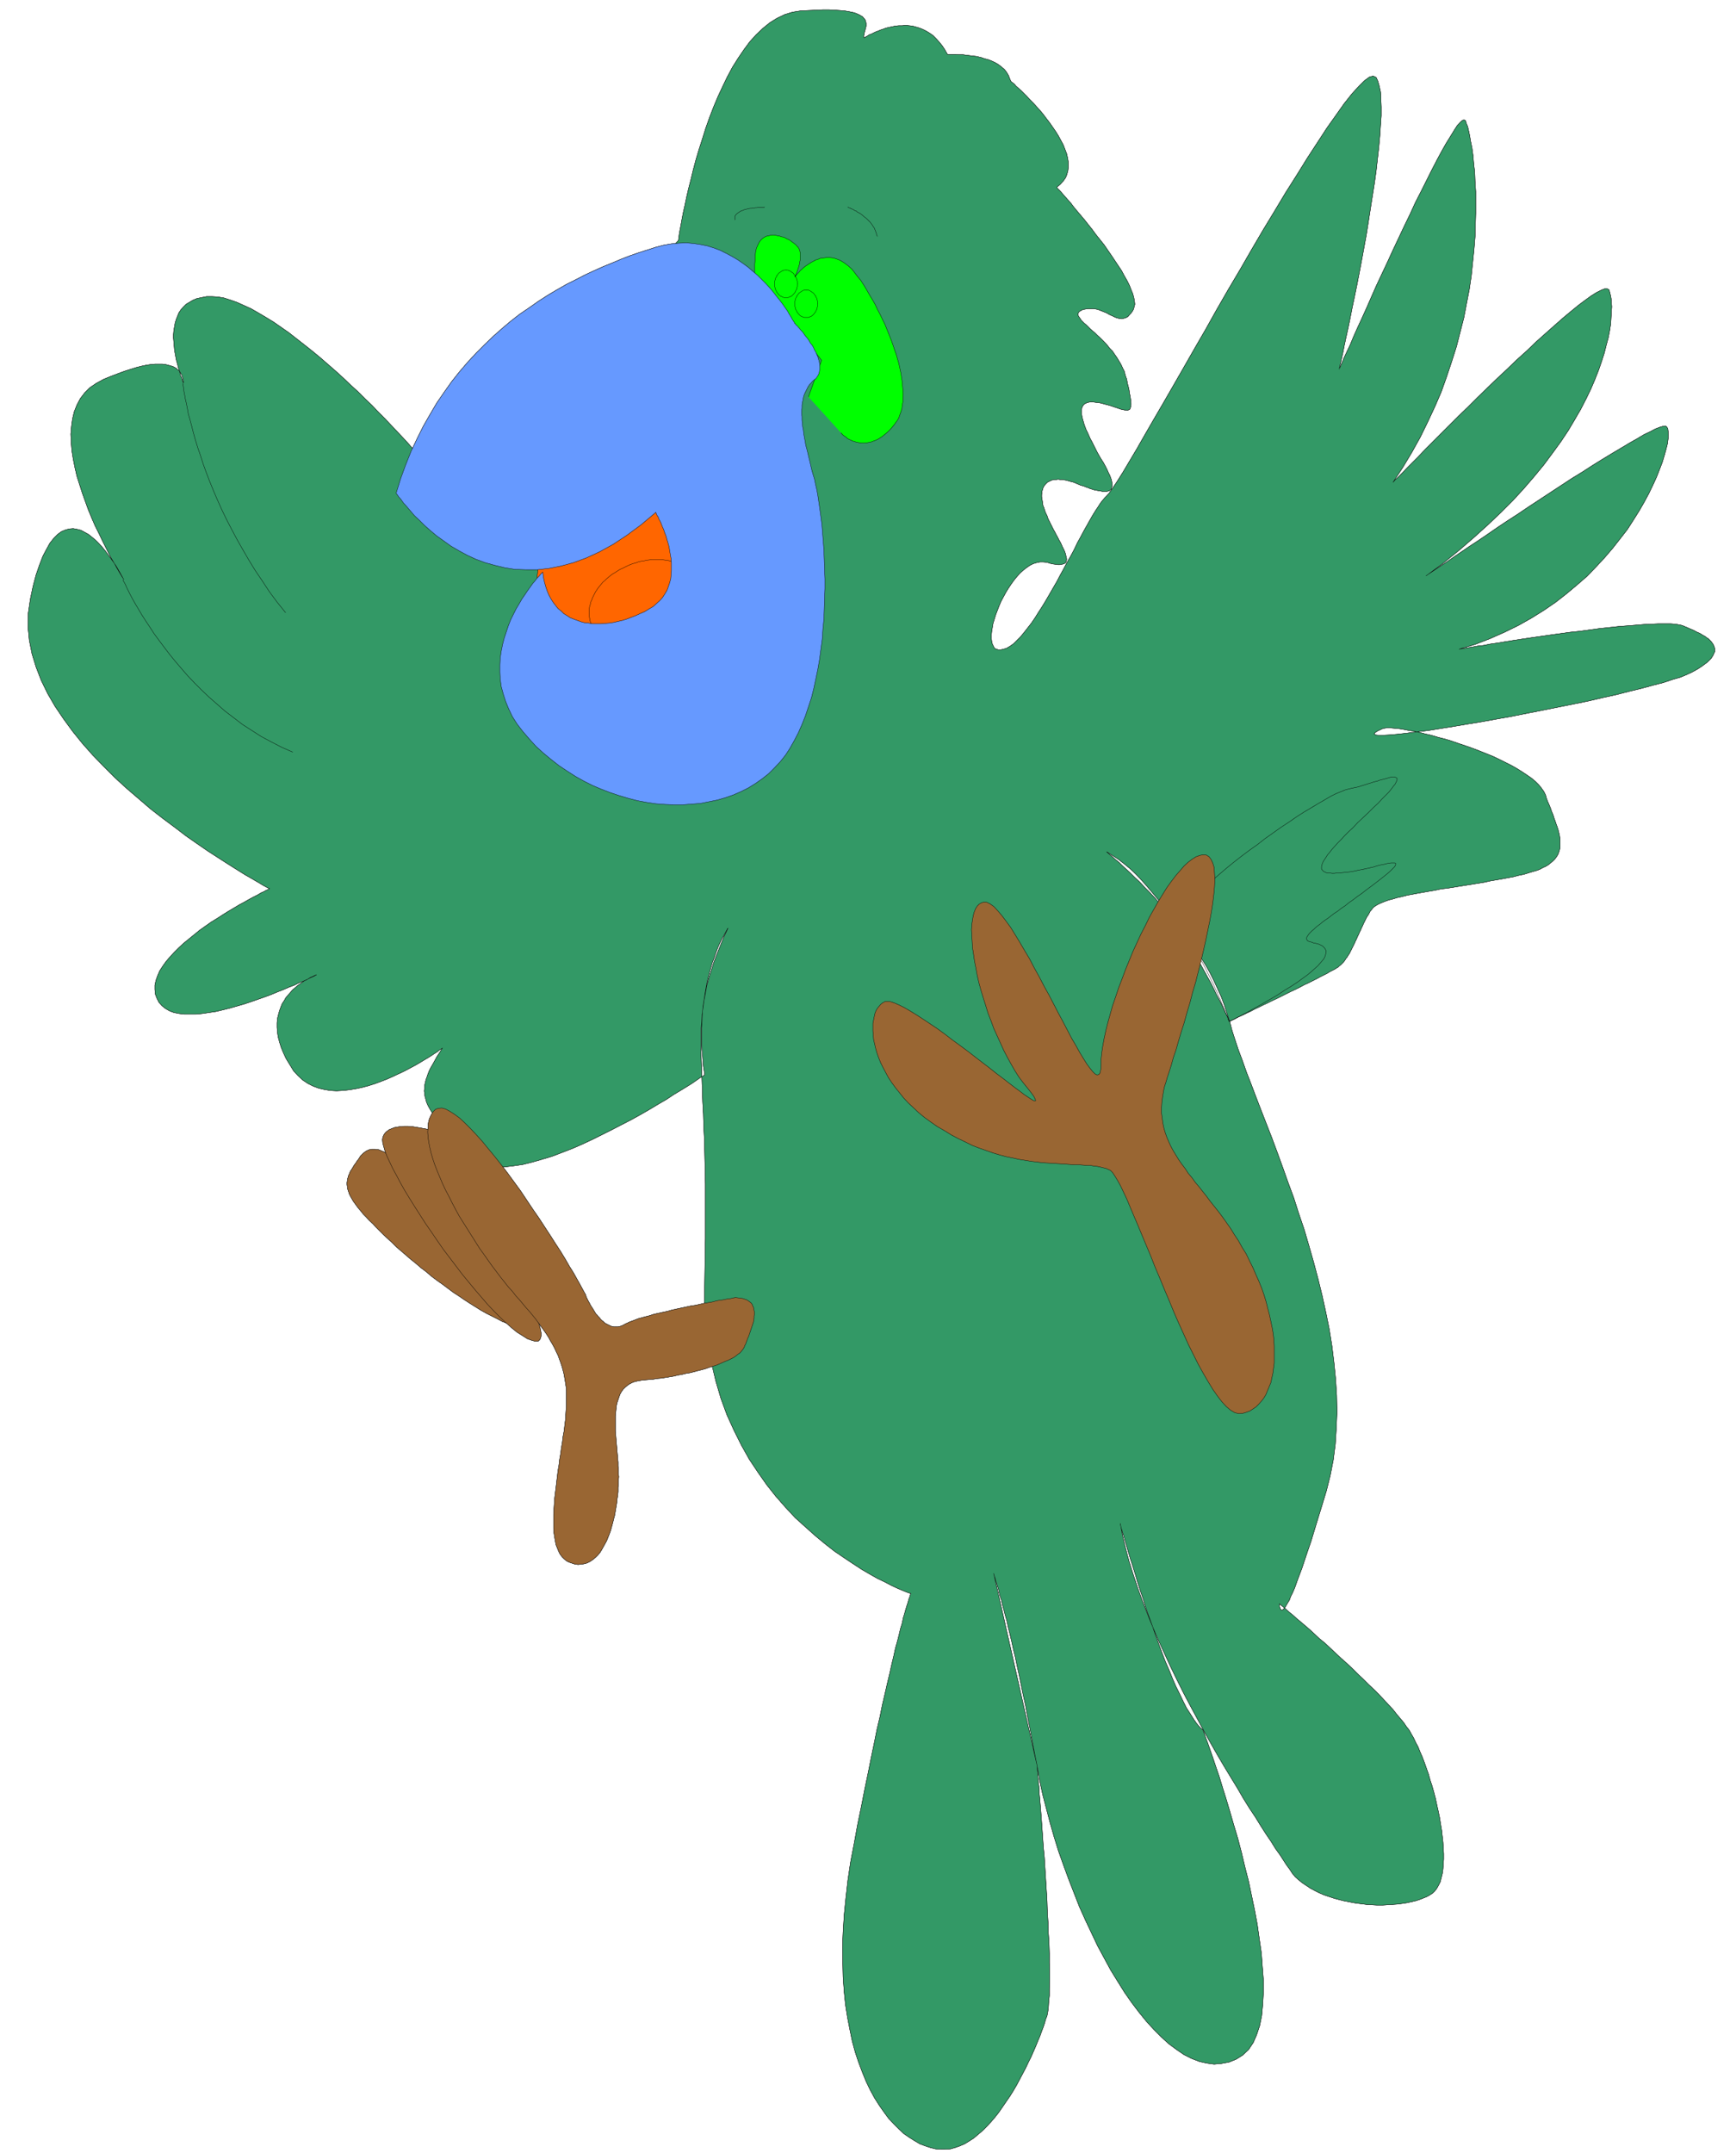 <svg xmlns="http://www.w3.org/2000/svg" width="5.143in" height="612" fill-rule="evenodd" stroke-linecap="round" preserveAspectRatio="none" viewBox="0 0 5143 6375"><style>.pen0{stroke:#000;stroke-width:1;stroke-linejoin:round}.pen1{stroke:none}.brush3{fill:#963}</style><path fill="none" d="M1162 3428h0-1 0l-1-1-1-1-1-1-2-1-2-2-2-2-3-1-2-2-3-2-3-2-3-2-3-1-4-2-3-1-4-2-4-1h-4l-4-1h-12l-4 1-4 1-4 2-4 2-4 3-4 3-4 4-4 4-3 5h0l-4 6-4 5-3 5-4 5-3 5-3 5-3 5-3 4-2 5-2 5-2 4-1 5-2 5v5l-1 5v5l1 6v5l2 6 2 6 2 6 3 6 4 7 4 7 5 7 5 7 6 8 7 8 7 9 9 9 9 10 10 9h0l10 11 11 11 11 11 13 12 12 11 13 13 14 12 14 12 15 13 15 12 15 13 16 12 15 13 16 12 17 12 16 12 16 12 17 11 16 11 17 11 16 10 16 10 16 9 16 8 16 8 15 8 15 6 15 6 15 5 14 4 13 3 14 2h0l10 1 8-3 3-6v-8l-2-10-6-13-9-15-11-17-13-18-15-20-17-21-18-22-20-23-21-24-21-24-23-25-22-24-23-24-23-24-23-24-22-22-21-22-21-21-19-19-18-18-16-16-14-14-12-12-10-9-7-8-5-4-1-2" class="pen0"/><path fill="none" d="M1291 3350h0-3l-4-1-3-1-4-1-5-1-5-2-5-1-5-1-6-1-5-1-6-1-6-1-6-1-7-1h-6l-6-1h-12l-6 1h-6l-6 1-6 1-5 1-5 2-5 2-5 2-4 3-4 3-4 4-3 4-2 4-2 5h0l-1 7 1 10 3 11 4 14 6 15 8 17 9 19 11 20 11 21 13 23 14 23 15 24 16 25 16 25 18 26 17 25 18 26 19 25 19 25 19 25 19 23 19 23 19 22 18 21 19 20 18 18 17 16 17 15 16 13 16 10 14 9 14 5h0l11 3 8-1 5-5 3-9v-11l-3-15-5-17-6-20-9-22-10-24-12-25-12-27-15-28-15-30-15-29-17-30-16-30-17-31-17-29-17-29-17-29-16-27-15-26-15-24-13-22-12-20-11-18-10-15-7-12-6-9-3-6-1-2" class="pen0"/><path fill="none" d="M2010 711h0v-1l1-6 1-9 2-12 3-15 3-17 4-21 5-22 5-24 6-26 7-27 7-29 8-30 9-30 10-31 10-32 11-31 12-31 13-31 14-30 14-29 15-28 17-27 17-25 17-23 19-21 20-19 21-17 21-13 23-11 23-7 25-4h0l23-1 22-1 20-1h18l17 1 15 1 13 1 12 2 10 2 9 2 7 3 7 3 5 3 5 3 3 4 3 3 2 4 1 4 1 4v8l-1 4-1 4-1 4-1 3-1 4-1 3v3l-1 3v5l1 2h0l1-1 3-1 3-2 4-2 4-3 6-2 6-3 6-3 8-3 7-3 9-3 8-3 9-2 9-2 10-2 10-1h10l10-1 10 1 10 1 11 3 10 3 10 4 10 5 10 6 10 7 9 9 9 10 9 11 8 12 8 14h26l6 1h14l7 1 8 1 8 1 8 1 9 1 8 2 8 2 8 3 9 2 8 3 7 3 8 4 7 4 7 5 6 5 6 5 5 6 4 6 4 7 3 8 3 7h0v1l2 2 4 3 5 4 5 6 7 6 8 7 8 8 9 9 9 10 10 10 10 11 10 11 10 12 9 12 10 13 9 13 9 13 8 13 7 13 7 13 5 13 5 13 3 13 2 13v12l-1 11-3 12-4 10-7 10-9 10-10 8h0v1l2 3 4 4 5 5 6 7 7 8 8 9 9 10 9 12 10 12 11 13 11 13 11 14 12 15 11 15 12 15 12 15 11 16 11 16 10 15 10 15 10 15 8 15 8 14 7 14 5 13 5 12 3 11 2 11 1 9-2 8-2 7h0l-4 7-4 5-4 4-3 4-4 3-4 2-4 1-3 1-4 1-4-1h-4l-4-1-4-1-5-2-4-2-4-2-5-2-4-2-5-3-4-2-5-2-5-2-5-2-5-2-6-2-5-1-6-1h-17l-6 1-6 1h0l-6 2-5 3-3 2-2 3-1 3v3l1 4 2 3 3 4 3 5 4 4 5 5 6 5 6 6 6 6 7 6 7 6 7 7 8 7 7 7 8 8 7 8 7 9 8 8 6 9 7 10 6 10 6 10 5 11 5 10 3 12 4 11h0l2 12 3 11 2 9 1 9 2 8 1 7 1 7v5l1 5-1 4v4l-1 3-1 3-1 2-2 1-2 1-3 1h-3l-3-1h-3l-4-1-5-1-4-1-5-2-6-2-6-2-6-2-6-2-7-2-8-2-7-2-8-2h0l-8-1-8-1-6-1h-6l-5 1-5 1-4 2-4 2-3 3-2 3-2 3-1 4-1 5v10l1 6 1 6 2 7 2 7 2 7 3 8 3 8 4 8 4 9 4 9 5 9 5 10 5 10 5 10 6 11 6 10 7 11h0l6 11 5 10 4 9 4 8 3 8 2 6 1 6 1 6v4l-1 4-1 4-1 3-3 2-2 2-4 1-3 1h-14l-5-1-6-1-6-1-6-1-6-2-7-2-7-3-6-2-7-3-8-2-7-3-7-3-7-3h0l-8-2-7-2-7-2-6-1-6-1h-6l-6-1-6 1h-5l-5 1-4 1-4 2-4 2-4 2-3 3-3 3-3 4-2 3-2 4-1 5-2 4v5l-1 6v6l1 6 1 6 1 7 1 7 3 7 2 7 3 8 4 8h0l3 9 4 8 4 8 4 8 4 8 4 7 4 8 4 7 4 8 4 7 3 6 3 7 3 6 3 6 2 5 2 6 1 5 1 4 1 4v4l-1 4-1 3-2 2-3 2-3 1-5 1-5 1h-6l-6-1-8-1-9-2-9-3h0l-11-1h-10l-10 2-10 3-10 5-10 7-9 7-10 9-9 10-9 11-8 11-8 12-8 13-7 13-7 13-6 14-5 13-5 13-4 13-4 13-2 12-2 12-1 10v10l1 9 2 8 3 6 3 6 5 3 7 2h7l9-2h0l9-3 10-6 10-7 10-10 10-10 10-12 11-14 11-14 11-16 10-16 11-17 11-18 11-19 11-19 11-19 10-19 11-20 10-19 11-19 10-19 9-19 10-18 9-17 9-16 9-16 8-14 8-13 8-12 7-11 7-9 6-7 6-6h0l7-8 10-14 14-21 17-27 19-32 22-37 24-42 26-45 28-48 30-52 31-54 32-56 33-57 33-59 34-59 35-59 34-59 34-58 34-56 33-55 33-52 31-50 30-46 28-43 27-38 24-34 23-29 20-22 17-17 15-11 11-3 9 4h0l5 11 4 14 4 18 1 20 1 24v27l-2 28-2 31-3 33-4 35-4 36-5 36-6 38-6 38-6 39-6 38-7 38-7 38-7 37-7 36-7 34-7 33-6 31-6 29-6 27-5 23-4 21-4 18-3 14-3 11-1 6v2h0v-2l3-6 5-11 6-15 8-17 10-21 10-24 12-27 13-28 14-31 14-32 15-34 16-34 17-36 16-35 17-36 17-36 17-35 16-35 17-33 16-32 15-30 15-29 14-26 13-23 13-21 11-18 9-14 9-10 7-6 5-1 4 2h0l2 8 4 9 3 13 3 14 3 18 4 19 3 22 2 24 3 26 1 27 2 30v64l-1 35-1 35-3 37-4 39-4 39-6 41-8 41-8 42-11 43-11 43-14 44-15 45-16 45-19 44-21 45-22 45-25 45-27 45-29 44h0l1-1 5-6 9-8 11-11 14-15 16-16 19-19 20-21 23-23 24-24 25-25 27-27 28-27 28-28 29-28 29-28 30-28 29-28 29-26 28-27 27-24 27-24 25-22 24-20 22-18 20-15 18-13 16-10 14-7 10-4h8l5 3h0l2 7 2 8 2 10 1 12 1 13-1 15-1 17-1 18-3 20-4 21-6 22-6 24-8 25-9 26-11 28-12 28-14 29-16 31-18 31-19 32-22 33-24 33-26 35-28 34-31 36-33 36-36 36-39 37-41 37-44 38-47 38-50 37h0l1-1 6-4 9-6 12-8 15-10 18-12 20-14 22-15 25-17 26-17 28-19 29-20 30-20 31-20 31-21 32-21 32-21 32-21 32-21 31-19 31-20 29-18 28-17 27-16 25-15 23-13 20-12 19-9 15-8 13-5 10-3 7-1h0l4 3 3 5 1 8 1 10-1 12-2 15-4 16-5 18-6 20-8 21-9 23-11 24-12 25-14 26-15 26-17 27-18 28-21 27-22 28-24 28-25 27-27 28-30 26-31 26-32 25-35 24-37 23-39 22-41 20-43 19-44 17-47 14h1l5-1 8-1 11-2 13-2 16-3 18-2 20-4 21-3 24-4 25-4 26-4 27-4 28-4 28-4 29-4 29-4 29-3 29-4 29-4 28-3 28-3 26-2 25-2 24-2 23-1 20-1h36l14 1 12 2 9 2h0l7 3 7 3 7 3 7 3 7 3 7 4 7 3 6 3 6 4 6 3 5 4 5 3 4 4 4 4 3 4 3 4 2 4 2 5 1 4v10l-2 4-2 5-3 5-4 6-5 5-6 6-7 5-8 6-9 6-10 6-11 6h0l-15 7-19 8-24 7-27 9-31 8-33 9-37 9-39 10-41 9-43 10-44 9-45 9-45 9-46 9-45 9-45 8-44 8-43 7-41 7-38 6-37 6-34 4-30 4-27 3-23 2-19 1h-14l-9-1-4-3 3-4 8-5 15-7h0l5-1 7-1h10l10 1 13 1 13 2 15 3 17 3 17 3 18 5 18 4 20 6 20 5 20 6 20 7 21 7 20 7 21 8 20 8 20 8 19 9 18 9 18 9 16 9 16 10 15 10 13 9 12 10 10 10 8 10 7 10 5 10h0l3 11 4 10 4 9 4 10 3 9 4 9 3 10 3 8 3 9 3 8 3 9 2 8 2 8 1 7 1 8v21l-1 6-2 7-2 6-3 6-4 6-4 5-6 6-6 5-6 5-8 5-9 4-9 5-11 4-11 3h0l-13 4-13 4-15 3-15 4-16 3-16 3-17 3-18 3-18 4-18 3-18 3-19 3-19 3-18 3-19 3-18 2-18 4-18 3-17 3-17 3-16 3-16 3-15 4-14 3-13 4-12 3-11 4-10 4-9 4-7 4-6 4-4 4h0l-4 5-4 5-3 6-3 5-4 6-3 6-3 6-3 6-3 7-3 6-3 7-3 6-3 7-3 6-3 7-3 6-3 7-3 6-3 6-3 6-3 6-3 6-4 6-3 5-4 5-3 5-4 5-4 4-4 4-4 3-4 4-4 2h0l-6 4-6 3-8 4-8 5-10 5-10 5-11 6-12 6-12 6-13 6-13 7-14 7-13 6-14 7-14 7-14 7-13 6-14 7-13 6-12 6-13 6-11 6-11 5-10 5-9 4-9 4-7 4-6 3-5 2-3 2-3 1h0l-1-1-2-3-2-6-3-7-5-9-5-11-6-13-7-14-8-15-8-17-9-18-10-18-11-20-11-20-12-20-12-21-13-22-14-21-14-22-14-21-15-21-15-21-16-21-16-19-16-19-16-18-17-18-17-16-17-14-18-14-17-11-17-11h0v1l3 2 4 4 5 4 7 6 8 7 10 8 10 10 11 10 12 11 13 13 14 13 14 15 15 15 15 16 15 17 16 17 15 19 16 19 15 20 16 20 15 21 15 22 14 22 14 22 13 23 12 24 11 24 11 24 9 24 8 25 8 24h0l7 27 9 28 10 30 12 32 12 34 14 36 14 37 15 39 16 41 16 41 16 43 16 44 16 45 17 46 15 47 16 47 14 48 14 49 13 49 12 49 11 50 10 49 8 50 6 49 5 50 3 48 1 49-2 48-3 47-6 47-9 46-11 44h0l-13 43-12 39-11 36-10 33-10 29-9 27-8 24-8 21-7 19-6 17-6 14-6 12-4 11-5 8-4 7-3 5-3 4-3 3-2 2h-4l-1-1-1-1-1-2-1-3-1-2v-10h0v1l3 3 4 3 6 5 7 6 9 8 10 8 11 10 12 10 13 11 14 12 14 13 15 14 16 13 16 15 16 15 16 15 17 15 17 16 16 16 16 15 16 16 16 15 15 15 14 15 14 15 13 14 11 14 11 13 10 12 8 12 8 10h0l6 11 7 12 6 13 7 13 6 15 7 16 6 16 6 17 6 17 5 18 6 18 5 18 5 19 4 19 4 18 4 19 3 19 3 18 2 18 2 18 1 17 1 17v16l-1 15-1 14-2 14-3 12-3 12-5 10-5 9-6 8-6 6h0l-9 6-9 5-10 4-10 4-12 4-13 3-13 3-13 2-15 2-14 1-16 1-15 1h-16l-16-1-16-1-16-2-16-2-16-3-16-3-16-4-15-4-15-5-15-5-14-6-14-7-13-7-12-8-12-8-11-9-10-9-9-11-7-11h0l-9-12-9-14-11-17-13-18-13-21-15-22-16-25-16-26-18-27-18-29-18-31-19-31-20-33-20-34-20-35-20-36-20-37-20-37-20-38-19-38-19-39-18-39-18-39-17-40-16-39-15-39-14-39-13-39-12-38-10-38-9-37-7-37h0v2l1 4 2 8 3 10 4 12 4 14 5 17 5 18 6 20 7 21 7 23 7 24 8 25 9 26 8 26 9 26 10 27 9 27 10 27 10 27 10 26 11 25 10 25 10 23 11 22 10 21 10 20 11 17 10 16 9 13 10 12 10 8h0v3l3 7 4 12 6 16 7 20 8 23 9 27 10 29 10 33 11 35 11 37 11 38 12 40 11 42 10 42 11 43 9 43 9 43 8 43 6 43 6 41 3 41 3 39v37l-2 35-3 33-6 30-9 27-10 23-14 21-17 16-19 12h0l-22 9-22 4-22 2-22-3-22-5-23-9-22-11-22-15-23-17-22-20-22-22-22-24-22-27-22-29-21-30-20-32-21-34-19-35-20-37-18-38-18-38-18-40-16-41-16-41-15-41-15-42-13-42-12-42-11-42-11-42-9-42-7-41h0l-8-39-7-38-7-37-7-35-6-33-7-31-6-30-6-29-6-27-5-25-6-24-5-23-5-21-5-20-4-19-5-17-4-16-4-14-3-14-4-12-3-11-2-10-3-9-2-8-3-7-1-6-2-5-1-4-1-3-1-2v-2l129 571h0v8l1 8 1 12 1 15 2 17 1 20 2 22 2 24 2 26 2 27 2 29 2 30 3 31 2 32 2 32 2 32 2 33 1 32 2 32 1 32 2 30 1 30v28l1 27v26l-1 23v21l-2 19-1 17-2 14-2 10h0l-4 10-3 11-4 12-5 13-5 14-6 14-6 15-7 16-7 16-8 16-8 17-9 17-9 17-9 17-10 17-10 16-11 16-11 16-11 16-11 14-12 14-13 14-12 12-13 11-13 11-14 9-13 8-14 6-14 5-14 4-15 1h-14 0l-15-1-16-4-15-5-16-6-15-9-16-10-16-11-15-14-15-15-15-16-14-19-14-20-14-22-13-24-12-25-11-27-11-29-10-30-9-33-7-34-7-36-6-38-4-39-3-42-1-43-1-45 2-47 3-49 5-50 6-53 8-54 11-57h0l10-55 11-53 10-51 10-48 9-45 9-43 8-40 9-38 7-35 8-34 7-31 7-29 6-27 6-25 5-23 6-21 5-20 4-17 5-16 3-15 4-13 3-11 3-10 3-9 2-7 2-7 2-5 1-4 1-3 1-2v-1l1-1h0-2l-6-2-8-3-12-5-14-6-17-8-19-10-21-10-23-13-24-14-26-17-27-18-28-19-28-22-29-24-29-26-30-27-28-30-29-33-27-34-26-37-26-39-23-41-22-44-21-46-18-49-15-51-13-54-10-57-7-59-4-62 1-66h0l1-64 1-61v-161l-1-47-1-44-1-42-2-39-1-36-2-35-1-32-1-30-1-29-1-27-1-26v-71l2-22 1-22 3-21 3-21 4-21 4-22 6-22 7-22 7-23 9-24 10-25 11-27 13-28h0l-1 1-1 1-1 3-2 3-2 4-3 5-3 6-4 6-4 8-4 9-4 9-4 10-4 11-4 12-5 13-4 13-4 14-4 15-4 16-3 17-3 17-3 19-3 19-2 19-1 21-1 21v45l1 23 2 24 2 25 4 25h0l-2 2-5 3-8 5-10 7-13 9-16 10-18 11-20 12-21 14-24 14-25 15-26 15-27 15-29 15-29 15-30 15-30 15-30 14-30 13-31 12-29 11-30 9-28 8-28 7-27 4-25 3h-24l-23-2-20-4-19-7-16-10-14-14h0l-13-14-12-14-11-12-11-13-10-11-9-11-8-11-8-10-7-10-7-9-5-9-5-8-5-9-4-8-3-8-2-8-2-7-1-8-1-8 1-8v-8l2-8 2-9 3-8 3-9 4-10 5-10 6-10 6-11 6-11 8-12 8-13h0l-1 1-3 2-5 3-6 5-8 5-9 6-11 7-12 7-13 8-14 8-15 8-15 8-17 8-17 8-18 8-18 7-19 7-19 6-19 5-19 4-19 3-18 2-19 1-18-1-18-3-17-4-16-6-16-8-15-10-14-13-13-14-11-18h0l-11-18-8-17-7-17-5-16-4-15-2-14-1-14v-13l1-13 3-12 3-11 4-11 4-10 6-9 5-9 7-8 6-7 7-8 7-6 7-6 7-5 7-5 7-5 7-3 6-4 5-3 5-2 4-2 4-2 2-1h2l1-1h0l-2 1-3 2-6 3-7 3-10 5-11 5-13 5-14 7-16 6-16 7-18 7-19 8-19 7-20 7-20 7-21 7-21 6-21 6-20 5-21 5-20 3-20 3-19 2h-35l-16-2-15-3-13-5-12-7-10-8-9-10-6-12h0l-5-13-1-13v-13l3-14 5-14 6-14 9-14 10-14 11-13 13-14 14-14 14-13 16-13 16-13 16-13 17-12 17-12 18-11 17-11 16-10 17-10 15-9 15-8 14-8 13-7 12-6 10-6 9-4 7-4 5-2 3-2 2-1h0l-3-1-6-3-11-6-15-9-17-10-21-12-24-15-27-17-28-18-31-20-32-22-33-23-34-26-35-26-36-28-35-30-35-30-35-32-33-33-33-34-31-35-29-36-27-37-25-37-22-38-19-39-15-39-12-39-8-40-4-41 1-40 6-41h0l8-38 9-34 10-29 10-26 11-21 10-18 12-15 11-11 11-8 12-5 11-3 12-1 11 2 12 3 11 6 11 6 10 8 11 9 10 10 10 11 9 11 8 11 8 11 8 11 7 10 6 10 5 9 4 7 4 7 2 4 2 3 1 1h0l-1-1-3-4-4-7-5-8-7-12-7-13-9-15-9-17-9-18-10-20-10-21-11-22-10-23-10-24-9-25-9-25-8-25-8-25-6-26-5-25-4-25-2-25-1-24 2-23 3-22 5-21 8-20 10-19 13-17 15-15 19-13 22-12h0l22-9 21-8 19-7 19-6 16-5 16-4 14-3 14-2 12-1h21l9 1 8 2 7 2 7 2 6 3 5 3 4 4 4 3 3 4 2 4 2 3 2 4 1 4 1 3 1 3v6l1 2v2h0-1l-1-2-1-3-1-5-2-5-3-6-2-8-2-8-3-9-2-9-3-10-2-10-2-11-2-11-1-12-1-11-1-12v-11l1-12 2-11 2-11 3-10 4-10 4-10 6-9 7-8 8-8 10-6 10-6 12-5 14-3 15-3h16l17 1 18 3 19 6 20 7 20 9 22 10 21 12 22 13 23 14 23 16 23 16 23 18 23 18 24 19 23 19 23 20 23 20 22 20 22 21 22 20 20 20 21 20 19 20 19 19 18 19 17 18 16 17 15 16 13 15 13 14 11 12h0l11 10 15 4h17l20-4 23-9 24-12 27-16 28-18 29-22 31-24 32-26 33-28 33-30 33-31 34-32 34-33 33-33 32-33 32-33 31-33 30-31 28-31 27-28 25-28 23-25 20-23 18-20 15-17 12-14 9-10 6-6 2-3" class="pen0"/><path fill="none" d="M2177 3842h0l-1 1h-3l-3 1-5 1-7 1-7 1-9 2-9 1-11 2-11 3-12 2-12 2-13 3-13 3-14 2-14 3-14 3-14 3-14 3-14 4-14 3-14 3-13 3-12 4-12 3-11 3-11 3-10 4-8 3-8 3-6 3-5 2h0l-5 3-4 2-5 2-4 1-4 1h-13l-4-1-4-1-4-2-4-2-4-2-4-2-4-3-3-3-4-3-4-4-3-4-4-4-3-4-4-4-3-5-3-5-3-5-4-6-3-5-3-6-3-5-3-6-3-6-2-7h0l-4-7-6-11-7-13-9-16-10-18-12-19-12-21-14-23-15-23-16-25-17-26-17-26-18-26-18-27-18-27-19-26-19-26-19-25-19-24-19-23-18-22-18-20-17-18-16-16-16-15-15-11-14-9-13-7-11-3-11 1-8 3-7 7h0l-6 10-5 11-3 12-1 13-1 14 1 14 2 15 3 16 4 17 5 17 6 18 7 18 8 19 8 19 9 19 10 19 10 20 10 19 11 20 12 19 12 19 12 19 12 19 12 19 13 18 12 17 12 17 13 17 12 16 12 15 11 14 12 13h0l10 13 11 12 10 12 10 12 10 11 9 11 9 11 8 11 8 11 8 11 7 10 7 11 6 11 6 10 6 11 5 11 5 10 4 11 4 11 4 12 3 11 3 12 2 12 2 12 2 13 1 13v41l-1 14-1 15-1 15h0l-2 16-2 17-3 16-2 17-3 17-2 16-3 17-2 17-3 17-2 17-2 17-2 17-2 16-2 16-1 16-1 15-1 15v42l1 13 2 13 2 11 2 11 4 10 4 10 4 8 6 8 6 6 7 6 8 4 9 3h0l9 3 9 1 8-1 8-1 8-2 7-3 7-4 7-5 7-6 6-6 6-7 5-8 5-9 5-9 5-9 4-10 4-10 4-11 3-11 3-11 3-12 3-11 2-12 2-12 2-12 1-11 2-12 1-11v-12l1-11v-10l1-11h0l-1-10v-11l-1-11v-11l-1-11-1-12-1-11-1-12-1-11-1-12-1-12-1-11v-45l1-10 1-10 1-10 2-9 3-9 3-9 3-8 4-7 5-7 6-6 6-5 7-5 8-4 8-3 10-2 11-2h0l11-1 11-1 12-1 12-2 12-1 12-2 12-2 12-2 12-3 12-2 12-3 12-2 12-3 11-3 12-3 11-3 11-4 10-3 10-3 10-4 9-4 9-4 8-3 8-4 8-4 6-4 6-5 6-4 4-4 4-5 3-4 3-5h0l1-4 3-5 2-6 2-5 2-6 3-6 2-6 2-6 2-6 2-6 2-6 2-6 2-6 1-6 1-6v-6l1-5v-6l-1-5-1-5-1-5-2-4-2-5-3-4-4-3-4-3-5-3-6-2-6-2-7-1-8-1-8-1M542 1135h0v4l1 5 1 7 1 8 2 10 2 12 3 13 3 15 3 17 5 17 5 19 5 20 6 21 7 23 8 23 8 25 9 25 10 26 11 27 12 28 13 29 14 29 15 29 16 30 17 30 18 31 19 31 21 31 21 32 23 31 25 31m-481-98h0v2l1 3 3 5 3 6 4 9 5 10 6 12 7 13 8 14 9 15 10 17 11 17 12 18 13 20 14 19 15 20 16 21 17 21 18 21 19 22 20 21 21 21 22 21 24 21 24 21 25 19 26 20 28 18 28 18 30 16 31 16 32 14M2355 957h0-1l-1-3-3-4-3-5-4-7-5-8-5-9-7-10-7-10-9-12-9-11-10-13-10-12-12-13-12-12-13-13-14-12-14-12-15-11-16-11-17-10-17-9-18-9-19-7-19-6-20-4-20-3-22-2-21 1-23 2-23 4-23 6h0l-25 8-25 8-26 9-26 10-26 11-27 11-27 12-28 13-27 14-28 14-28 16-27 16-28 18-27 19-28 19-27 21-26 22-26 23-26 25-25 25-25 27-24 28-23 29-22 31-22 32-20 34-20 35-18 36-18 38-16 40-15 41-13 42h0v2l3 4 4 6 7 8 7 10 10 11 11 13 12 14 15 14 15 15 18 16 18 15 21 15 21 15 24 14 24 13 26 12 27 10 29 8 29 7 31 5 33 1h33l35-4 35-7 37-10 38-14 39-18 40-22 41-27 42-31 44-37h0v1l1 2 1 3 2 4 3 4 2 6 4 7 3 7 3 8 4 9 3 9 4 10 3 11 3 10 3 11 2 12 2 12 2 11 1 12v24l-1 12-1 12-3 11-4 12-4 11-6 10-7 11-8 9-10 9-10 9-12 7h0l-13 8-14 6-13 6-13 5-13 5-13 4-13 3-13 3-13 2-13 1-12 1h-25l-11-2-12-1-11-3-11-4-11-4-10-4-9-6-10-6-8-8-9-7-7-9-7-9-7-11-6-11-5-12-4-12-4-14-3-14-2-16h0l-1 1-2 2-4 4-4 5-6 6-6 8-7 8-7 10-8 11-8 12-9 13-8 14-9 15-8 16-8 16-7 18-6 18-6 18-5 19-4 20-3 20-1 21v21l1 21 3 22 6 22 7 22 9 22 11 23 14 22 17 22 19 22h0l20 22 22 20 23 19 23 18 24 16 25 16 25 14 26 13 26 11 26 10 27 9 27 8 27 7 27 5 27 4 27 2 26 1h27l26-2 26-2 25-5 25-5 24-7 23-8 23-10 22-11 21-13 20-14 19-15 17-17 17-18 16-20h0l13-20 13-23 12-23 11-25 10-25 9-27 9-27 7-28 6-28 6-29 5-29 4-30 4-30 2-30 3-30 1-30 1-30 1-29v-29l-1-28-1-28-1-27-2-27-2-25-2-25-3-23-3-22-3-21-3-20-3-17-4-17-3-15h0l-4-13-4-14-3-13-3-13-3-12-3-13-3-12-3-11-2-12-2-11-2-11-1-10-2-10-1-10-1-10v-10l-1-9v-8l1-9v-8l1-8 2-8 1-7 2-7 3-7 3-6 3-6 3-6 4-6 5-5 4-5 6-5h0l5-4 4-6 3-5 2-6 1-6 1-6v-7l-1-7-1-6-2-7-2-7-3-7-3-7-4-7-3-7-4-7-5-6-4-7-4-6-5-6-4-5-4-6-4-5-4-4-4-5-3-3-3-4-3-2-2-3-1-1-1-1v-1" class="pen0"/><path d="M1162 3428h-1l-1-1-1-1-1-1-2-1-2-2-2-2-3-1-2-2-3-2-3-2-3-2-3-1-4-2-3-1-4-2-4-1h-4l-4-1h-12l-4 1-4 1-4 2-4 2-4 3-4 3-4 4-4 4-3 5-4 6-4 5-3 5-4 5-3 5-3 5-3 5-3 4-2 5-2 5-2 4-1 5-2 5v5l-1 5v5l1 6v5l2 6 2 6 2 6 3 6 4 7 4 7 5 7 5 7 6 8 7 8 7 9 9 9 9 10 10 9 10 11 11 11 11 11 13 12 12 11 13 13 14 12 14 12 15 13 15 12 15 13 16 12 15 13 16 12 17 12 16 12 16 12 17 11 16 11 17 11 16 10 16 10 16 9 16 8 16 8 15 8 15 6 15 6 15 5 14 4 13 3 14 2 10 1 8-3 3-6v-8l-2-10-6-13-9-15-11-17-13-18-15-20-17-21-18-22-20-23-21-24-21-24-23-25-22-24-23-24-23-24-23-24-22-22-21-22-21-21-19-19-18-18-16-16-14-14-12-12-10-9-7-8-5-4-1-2z" class="pen1 brush3"/><path fill="none" d="M1162 3428h0-1 0l-1-1-1-1-1-1-2-1-2-2-2-2-3-1-2-2-3-2-3-2-3-2-3-1-4-2-3-1-4-2-4-1h-4l-4-1h-12l-4 1-4 1-4 2-4 2-4 3-4 3-4 4-4 4-3 5h0l-4 6-4 5-3 5-4 5-3 5-3 5-3 5-3 4-2 5-2 5-2 4-1 5-2 5v5l-1 5v5l1 6v5l2 6 2 6 2 6 3 6 4 7 4 7 5 7 5 7 6 8 7 8 7 9 9 9 9 10 10 9h0l10 11 11 11 11 11 13 12 12 11 13 13 14 12 14 12 15 13 15 12 15 13 16 12 15 13 16 12 17 12 16 12 16 12 17 11 16 11 17 11 16 10 16 10 16 9 16 8 16 8 15 8 15 6 15 6 15 5 14 4 13 3 14 2h0l10 1 8-3 3-6v-8l-2-10-6-13-9-15-11-17-13-18-15-20-17-21-18-22-20-23-21-24-21-24-23-25-22-24-23-24-23-24-23-24-22-22-21-22-21-21-19-19-18-18-16-16-14-14-12-12-10-9-7-8-5-4-1-2" class="pen0"/><path d="M1291 3350h-3l-4-1-3-1-4-1-5-1-5-2-5-1-5-1-6-1-5-1-6-1-6-1-6-1-7-1h-6l-6-1h-12l-6 1h-6l-6 1-6 1-5 1-5 2-5 2-5 2-4 3-4 3-4 4-3 4-2 4-2 5-1 7 1 10 3 11 4 14 6 15 8 17 9 19 11 20 11 21 13 23 14 23 15 24 16 25 16 25 18 26 17 25 18 26 19 25 19 25 19 25 19 23 19 23 19 22 18 21 19 20 18 18 17 16 17 15 16 13 16 10 14 9 14 5 11 3 8-1 5-5 3-9v-11l-3-15-5-17-6-20-9-22-10-24-12-25-12-27-15-28-15-30-15-29-17-30-16-30-17-31-17-29-17-29-17-29-16-27-15-26-15-24-13-22-12-20-11-18-10-15-7-12-6-9-3-6-1-2z" class="pen1 brush3"/><path fill="none" d="M1291 3350h0-3l-4-1-3-1-4-1-5-1-5-2-5-1-5-1-6-1-5-1-6-1-6-1-6-1-7-1h-6l-6-1h-12l-6 1h-6l-6 1-6 1-5 1-5 2-5 2-5 2-4 3-4 3-4 4-3 4-2 4-2 5h0l-1 7 1 10 3 11 4 14 6 15 8 17 9 19 11 20 11 21 13 23 14 23 15 24 16 25 16 25 18 26 17 25 18 26 19 25 19 25 19 25 19 23 19 23 19 22 18 21 19 20 18 18 17 16 17 15 16 13 16 10 14 9 14 5h0l11 3 8-1 5-5 3-9v-11l-3-15-5-17-6-20-9-22-10-24-12-25-12-27-15-28-15-30-15-29-17-30-16-30-17-31-17-29-17-29-17-29-16-27-15-26-15-24-13-22-12-20-11-18-10-15-7-12-6-9-3-6-1-2" class="pen0"/><path d="M2010 711v-1l1-6 1-9 2-12 3-15 3-17 4-21 5-22 5-24 6-26 7-27 7-29 8-30 9-30 10-31 10-32 11-31 12-31 13-31 14-30 14-29 15-28 17-27 17-25 17-23 19-21 20-19 21-17 21-13 23-11 23-7 25-4 23-1 22-1 20-1h18l17 1 15 1 13 1 12 2 10 2 9 2 7 3 7 3 5 3 5 3 3 4 3 3 2 4 1 4 1 4v8l-1 4-1 4-1 4-1 3-1 4-1 3v3l-1 3v5l1 2 1-1 3-1 3-2 4-2 4-3 6-2 6-3 6-3 8-3 7-3 9-3 8-3 9-2 9-2 10-2 10-1h10l10-1 10 1 10 1 11 3 10 3 10 4 10 5 10 6 10 7 9 9 9 10 9 11 8 12 8 14h26l6 1h14l7 1 8 1 8 1 8 1 9 1 8 2 8 2 8 3 9 2 8 3 7 3 8 4 7 4 7 5 6 5 6 5 5 6 4 6 4 7 3 8 3 7v1l2 2 4 3 5 4 5 6 7 6 8 7 8 8 9 9 9 10 10 10 10 11 10 11 10 12 9 12 10 13 9 13 9 13 8 13 7 13 7 13 5 13 5 13 3 13 2 13v12l-1 11-3 12-4 10-7 10-9 10-10 8v1l2 3 4 4 5 5 6 7 7 8 8 9 9 10 9 12 10 12 11 13 11 13 11 14 12 15 11 15 12 15 12 15 11 16 11 16 10 15 10 15 10 15 8 15 8 14 7 14 5 13 5 12 3 11 2 11 1 9-2 8-2 7-4 7-4 5-4 4-3 4-4 3-4 2-4 1-3 1-4 1-4-1h-4l-4-1-4-1-5-2-4-2-4-2-5-2-4-2-5-3-4-2-5-2-5-2-5-2-5-2-6-2-5-1-6-1h-17l-6 1-6 1-6 2-5 3-3 2-2 3-1 3v3l1 4 2 3 3 4 3 5 4 4 5 5 6 5 6 6 6 6 7 6 7 6 7 7 8 7 7 7 8 8 7 8 7 9 8 8 6 9 7 10 6 10 6 10 5 11 5 10 3 12 4 11 2 12 3 11 2 9 1 9 2 8 1 7 1 7v5l1 5-1 4v4l-1 3-1 3-1 2-2 1-2 1-3 1h-3l-3-1h-3l-4-1-5-1-4-1-5-2-6-2-6-2-6-2-6-2-7-2-8-2-7-2-8-2-8-1-8-1-6-1h-6l-5 1-5 1-4 2-4 2-3 3-2 3-2 3-1 4-1 5v10l1 6 1 6 2 7 2 7 2 7 3 8 3 8 4 8 4 9 4 9 5 9 5 10 5 10 5 10 6 11 6 10 7 11 6 11 5 10 4 9 4 8 3 8 2 6 1 6 1 6v4l-1 4-1 4-1 3-3 2-2 2-4 1-3 1h-14l-5-1-6-1-6-1-6-1-6-2-7-2-7-3-6-2-7-3-8-2-7-3-7-3-7-3-8-2-7-2-7-2-6-1-6-1h-6l-6-1-6 1h-5l-5 1-4 1-4 2-4 2-4 2-3 3-3 3-3 4-2 3-2 4-1 5-2 4v5l-1 6v6l1 6 1 6 1 7 1 7 3 7 2 7 3 8 4 8 3 9 4 8 4 8 4 8 4 8 4 7 4 8 4 7 4 8 4 7 3 6 3 7 3 6 3 6 2 5 2 6 1 5 1 4 1 4v4l-1 4-1 3-2 2-3 2-3 1-5 1-5 1h-6l-6-1-8-1-9-2-9-3-11-1h-10l-10 2-10 3-10 5-10 7-9 7-10 9-9 10-9 11-8 11-8 12-8 13-7 13-7 13-6 14-5 13-5 13-4 13-4 13-2 12-2 12-1 10v10l1 9 2 8 3 6 3 6 5 3 7 2h7l9-2 9-3 10-6 10-7 10-10 10-10 10-12 11-14 11-14 11-16 10-16 11-17 11-18 11-19 11-19 11-19 10-19 11-20 10-19 11-19 10-19 9-19 10-18 9-17 9-16 9-16 8-14 8-13 8-12 7-11 7-9 6-7 6-6 7-8 10-14 14-21 17-27 19-32 22-37 24-42 26-45 28-48 30-52 31-54 32-56 33-57 33-59 34-59 35-59 34-59 34-58 34-56 33-55 33-52 31-50 30-46 28-43 27-38 24-34 23-29 20-22 17-17 15-11 11-3 9 4 5 11 4 14 4 18 1 20 1 24v27l-2 28-2 31-3 33-4 35-4 36-5 36-6 38-6 38-6 39-6 38-7 38-7 38-7 37-7 36-7 34-7 33-6 31-6 29-6 27-5 23-4 21-4 18-3 14-3 11-1 6v2-2l3-6 5-11 6-15 8-17 10-21 10-24 12-27 13-28 14-31 14-32 15-34 16-34 17-36 16-35 17-36 17-36 17-35 16-35 17-33 16-32 15-30 15-29 14-26 13-23 13-21 11-18 9-14 9-10 7-6 5-1 4 2 2 8 4 9 3 13 3 14 3 18 4 19 3 22 2 24 3 26 1 27 2 30v64l-1 35-1 35-3 37-4 39-4 39-6 41-8 41-8 42-11 43-11 43-14 44-15 45-16 45-19 44-21 45-22 45-25 45-27 45-29 44 1-1 5-6 9-8 11-11 14-15 16-16 19-19 20-21 23-23 24-24 25-25 27-27 28-27 28-28 29-28 29-28 30-28 29-28 29-26 28-27 27-24 27-24 25-22 24-20 22-18 20-15 18-13 16-10 14-7 10-4h8l5 3 2 7 2 8 2 10 1 12 1 13-1 15-1 17-1 18-3 20-4 21-6 22-6 24-8 25-9 26-11 28-12 28-14 29-16 31-18 31-19 32-22 33-24 33-26 35-28 34-31 36-33 36-36 36-39 37-41 37-44 38-47 38-50 37 1-1 6-4 9-6 12-8 15-10 18-12 20-14 22-15 25-17 26-17 28-19 29-20 30-20 31-20 31-21 32-21 32-21 32-21 32-21 31-19 31-20 29-18 28-17 27-16 25-15 23-13 20-12 19-9 15-8 13-5 10-3 7-1 4 3 3 5 1 8 1 10-1 12-2 15-4 16-5 18-6 20-8 21-9 23-11 24-12 25-14 26-15 26-17 27-18 28-21 27-22 28-24 28-25 27-27 28-30 26-31 26-32 25-35 24-37 23-39 22-41 20-43 19-44 17-47 14h1l5-1 8-1 11-2 13-2 16-3 18-2 20-4 21-3 24-4 25-4 26-4 27-4 28-4 28-4 29-4 29-4 29-3 29-4 29-4 28-3 28-3 26-2 25-2 24-2 23-1 20-1h36l14 1 12 2 9 2 7 3 7 3 7 3 7 3 7 3 7 4 7 3 6 3 6 4 6 3 5 4 5 3 4 4 4 4 3 4 3 4 2 4 2 5 1 4v10l-2 4-2 5-3 5-4 6-5 5-6 6-7 5-8 6-9 6-10 6-11 6-15 7-19 8-24 7-27 9-31 8-33 9-37 9-39 10-41 9-43 10-44 9-45 9-45 9-46 9-45 9-45 8-44 8-43 7-41 7-38 6-37 6-34 4-30 4-27 3-23 2-19 1h-14l-9-1-4-3 3-4 8-5 15-7 5-1 7-1h10l10 1 13 1 13 2 15 3 17 3 17 3 18 5 18 4 20 6 20 5 20 6 20 7 21 7 20 7 21 8 20 8 20 8 19 9 18 9 18 9 16 9 16 10 15 10 13 9 12 10 10 10 8 10 7 10 5 10 3 11 4 10 4 9 4 10 3 9 4 9 3 10 3 8 3 9 3 8 3 9 2 8 2 8 1 7 1 8v21l-1 6-2 7-2 6-3 6-4 6-4 5-6 6-6 5-6 5-8 5-9 4-9 5-11 4-11 3-13 4-13 4-15 3-15 4-16 3-16 3-17 3-18 3-18 4-18 3-18 3-19 3-19 3-18 3-19 3-18 2-18 4-18 3-17 3-17 3-16 3-16 3-15 4-14 3-13 4-12 3-11 4-10 4-9 4-7 4-6 4-4 4-4 5-4 5-3 6-3 5-4 6-3 6-3 6-3 6-3 7-3 6-3 7-3 6-3 7-3 6-3 7-3 6-3 7-3 6-3 6-3 6-3 6-3 6-4 6-3 5-4 5-3 5-4 5-4 4-4 4-4 3-4 4-4 2-6 4-6 3-8 4-8 5-10 5-10 5-11 6-12 6-12 6-13 6-13 7-14 7-13 6-14 7-14 7-14 7-13 6-14 7-13 6-12 6-13 6-11 6-11 5-10 5-9 4-9 4-7 4-6 3-5 2-3 2-3 1-1-1-2-3-2-6-3-7-5-9-5-11-6-13-7-14-8-15-8-17-9-18-10-18-11-20-11-20-12-20-12-21-13-22-14-21-14-22-14-21-15-21-15-21-16-21-16-19-16-19-16-18-17-18-17-16-17-14-18-14-17-11-17-11v1l3 2 4 4 5 4 7 6 8 7 10 8 10 10 11 10 12 11 13 13 14 13 14 15 15 15 15 16 15 17 16 17 15 19 16 19 15 20 16 20 15 21 15 22 14 22 14 22 13 23 12 24 11 24 11 24 9 24 8 25 8 24 7 27 9 28 10 30 12 32 12 34 14 36 14 37 15 39 16 41 16 41 16 43 16 44 16 45 17 46 15 47 16 47 14 48 14 49 13 49 12 49 11 50 10 49 8 50 6 49 5 50 3 48 1 49-2 48-3 47-6 47-9 46-11 44-13 43-12 39-11 36-10 33-10 29-9 27-8 24-8 21-7 19-6 17-6 14-6 12-4 11-5 8-4 7-3 5-3 4-3 3-2 2h-4l-1-1-1-1-1-2-1-3-1-2v-10 1l3 3 4 3 6 5 7 6 9 8 10 8 11 10 12 10 13 11 14 12 14 13 15 14 16 13 16 15 16 15 16 15 17 15 17 16 16 16 16 15 16 16 16 15 15 15 14 15 14 15 13 14 11 14 11 13 10 12 8 12 8 10 6 11 7 12 6 13 7 13 6 15 7 16 6 16 6 17 6 17 5 18 6 18 5 18 5 19 4 19 4 18 4 19 3 19 3 18 2 18 2 18 1 17 1 17v16l-1 15-1 14-2 14-3 12-3 12-5 10-5 9-6 8-6 6-9 6-9 5-10 4-10 4-12 4-13 3-13 3-13 2-15 2-14 1-16 1-15 1h-16l-16-1-16-1-16-2-16-2-16-3-16-3-16-4-15-4-15-5-15-5-14-6-14-7-13-7-12-8-12-8-11-9-10-9-9-11-7-11-9-12-9-14-11-17-13-18-13-21-15-22-16-25-16-26-18-27-18-29-18-31-19-31-20-33-20-34-20-35-20-36-20-37-20-37-20-38-19-38-19-39-18-39-18-39-17-40-16-39-15-39-14-39-13-39-12-38-10-38-9-37-7-37v2l1 4 2 8 3 10 4 12 4 14 5 17 5 18 6 20 7 21 7 23 7 24 8 25 9 26 8 26 9 26 10 27 9 27 10 27 10 27 10 26 11 25 10 25 10 23 11 22 10 21 10 20 11 17 10 16 9 13 10 12 10 8v3l3 7 4 12 6 16 7 20 8 23 9 27 10 29 10 33 11 35 11 37 11 38 12 40 11 42 10 42 11 43 9 43 9 43 8 43 6 43 6 41 3 41 3 39v37l-2 35-3 33-6 30-9 27-10 23-14 21-17 16-19 12-22 9-22 4-22 2-22-3-22-5-23-9-22-11-22-15-23-17-22-20-22-22-22-24-22-27-22-29-21-30-20-32-21-34-19-35-20-37-18-38-18-38-18-40-16-41-16-41-15-41-15-42-13-42-12-42-11-42-11-42-9-42-7-41-8-39-7-38-7-37-7-35-6-33-7-31-6-30-6-29-6-27-5-25-6-24-5-23-5-21-5-20-4-19-5-17-4-16-4-14-3-14-4-12-3-11-2-10-3-9-2-8-3-7-1-6-2-5-1-4-1-3-1-2v-2l129 571v8l1 8 1 12 1 15 2 17 1 20 2 22 2 24 2 26 2 27 2 29 2 30 3 31 2 32 2 32 2 32 2 33 1 32 2 32 1 32 2 30 1 30v28l1 27v26l-1 23v21l-2 19-1 17-2 14-2 10-4 10-3 11-4 12-5 13-5 14-6 14-6 15-7 16-7 16-8 16-8 17-9 17-9 17-9 17-10 17-10 16-11 16-11 16-11 16-11 14-12 14-13 14-12 12-13 11-13 11-14 9-13 8-14 6-14 5-14 4-15 1h-14l-15-1-16-4-15-5-16-6-15-9-16-10-16-11-15-14-15-15-15-16-14-19-14-20-14-22-13-24-12-25-11-27-11-29-10-30-9-33-7-34-7-36-6-38-4-39-3-42-1-43-1-45 2-47 3-49 5-50 6-53 8-54 11-57 10-55 11-53 10-51 10-48 9-45 9-43 8-40 9-38 7-35 8-34 7-31 7-29 6-27 6-25 5-23 6-21 5-20 4-17 5-16 3-15 4-13 3-11 3-10 3-9 2-7 2-7 2-5 1-4 1-3 1-2v-1l1-1h-2l-6-2-8-3-12-5-14-6-17-8-19-10-21-10-23-13-24-14-26-17-27-18-28-19-28-22-29-24-29-26-30-27-28-30-29-33-27-34-26-37-26-39-23-41-22-44-21-46-18-49-15-51-13-54-10-57-7-59-4-62 1-66 1-64 1-61v-161l-1-47-1-44-1-42-2-39-1-36-2-35-1-32-1-30-1-29-1-27-1-26v-71l2-22 1-22 3-21 3-21 4-21 4-22 6-22 7-22 7-23 9-24 10-25 11-27 13-28-1 1-1 1-1 3-2 3-2 4-3 5-3 6-4 6-4 8-4 9-4 9-4 10-4 11-4 12-5 13-4 13-4 14-4 15-4 16-3 17-3 17-3 19-3 19-2 19-1 21-1 21v45l1 23 2 24 2 25 4 25-2 2-5 3-8 5-10 7-13 9-16 10-18 11-20 12-21 14-24 14-25 15-26 15-27 15-29 15-29 15-30 15-30 15-30 14-30 13-31 12-29 11-30 9-28 8-28 7-27 4-25 3h-24l-23-2-20-4-19-7-16-10-14-14-13-14-12-14-11-12-11-13-10-11-9-11-8-11-8-10-7-10-7-9-5-9-5-8-5-9-4-8-3-8-2-8-2-7-1-8-1-8 1-8v-8l2-8 2-9 3-8 3-9 4-10 5-10 6-10 6-11 6-11 8-12 8-13-1 1-3 2-5 3-6 5-8 5-9 6-11 7-12 7-13 8-14 8-15 8-15 8-17 8-17 8-18 8-18 7-19 7-19 6-19 5-19 4-19 3-18 2-19 1-18-1-18-3-17-4-16-6-16-8-15-10-14-13-13-14-11-18-11-18-8-17-7-17-5-16-4-15-2-14-1-14v-13l1-13 3-12 3-11 4-11 4-10 6-9 5-9 7-8 6-7 7-8 7-6 7-6 7-5 7-5 7-5 7-3 6-4 5-3 5-2 4-2 4-2 2-1h2l1-1-2 1-3 2-6 3-7 3-10 5-11 5-13 5-14 7-16 6-16 7-18 7-19 8-19 7-20 7-20 7-21 7-21 6-21 6-20 5-21 5-20 3-20 3-19 2h-35l-16-2-15-3-13-5-12-7-10-8-9-10-6-12-5-13-1-13v-13l3-14 5-14 6-14 9-14 10-14 11-13 13-14 14-14 14-13 16-13 16-13 16-13 17-12 17-12 18-11 17-11 16-10 17-10 15-9 15-8 14-8 13-7 12-6 10-6 9-4 7-4 5-2 3-2 2-1-3-1-6-3-11-6-15-9-17-10-21-12-24-15-27-17-28-18-31-20-32-22-33-23-34-26-35-26-36-28-35-30-35-30-35-32-33-33-33-34-31-35-29-36-27-37-25-37-22-38-19-39-15-39-12-39-8-40-4-41 1-40 6-41 8-38 9-34 10-29 10-26 11-21 10-18 12-15 11-11 11-8 12-5 11-3 12-1 11 2 12 3 11 6 11 6 10 8 11 9 10 10 10 11 9 11 8 11 8 11 8 11 7 10 6 10 5 9 4 7 4 7 2 4 2 3 1 1-1-1-3-4-4-7-5-8-7-12-7-13-9-15-9-17-9-18-10-20-10-21-11-22-10-23-10-24-9-25-9-25-8-25-8-25-6-26-5-25-4-25-2-25-1-24 2-23 3-22 5-21 8-20 10-19 13-17 15-15 19-13 22-12 22-9 21-8 19-7 19-6 16-5 16-4 14-3 14-2 12-1h21l9 1 8 2 7 2 7 2 6 3 5 3 4 4 4 3 3 4 2 4 2 3 2 4 1 4 1 3 1 3v6l1 2v2h-1l-1-2-1-3-1-5-2-5-3-6-2-8-2-8-3-9-2-9-3-10-2-10-2-11-2-11-1-12-1-11-1-12v-11l1-12 2-11 2-11 3-10 4-10 4-10 6-9 7-8 8-8 10-6 10-6 12-5 14-3 15-3h16l17 1 18 3 19 6 20 7 20 9 22 10 21 12 22 13 23 14 23 16 23 16 23 18 23 18 24 19 23 19 23 20 23 20 22 20 22 21 22 20 20 20 21 20 19 20 19 19 18 19 17 18 16 17 15 16 13 15 13 14 11 12 11 10 15 4h17l20-4 23-9 24-12 27-16 28-18 29-22 31-24 32-26 33-28 33-30 33-31 34-32 34-33 33-33 32-33 32-33 31-33 30-31 28-31 27-28 25-28 23-25 20-23 18-20 15-17 12-14 9-10 6-6 2-3z" class="pen1" style="fill:#396"/><path fill="none" d="M2010 711h0v-1l1-6 1-9 2-12 3-15 3-17 4-21 5-22 5-24 6-26 7-27 7-29 8-30 9-30 10-31 10-32 11-31 12-31 13-31 14-30 14-29 15-28 17-27 17-25 17-23 19-21 20-19 21-17 21-13 23-11 23-7 25-4h0l23-1 22-1 20-1h18l17 1 15 1 13 1 12 2 10 2 9 2 7 3 7 3 5 3 5 3 3 4 3 3 2 4 1 4 1 4v8l-1 4-1 4-1 4-1 3-1 4-1 3v3l-1 3v5l1 2h0l1-1 3-1 3-2 4-2 4-3 6-2 6-3 6-3 8-3 7-3 9-3 8-3 9-2 9-2 10-2 10-1h10l10-1 10 1 10 1 11 3 10 3 10 4 10 5 10 6 10 7 9 9 9 10 9 11 8 12 8 14h26l6 1h14l7 1 8 1 8 1 8 1 9 1 8 2 8 2 8 3 9 2 8 3 7 3 8 4 7 4 7 5 6 5 6 5 5 6 4 6 4 7 3 8 3 7h0v1l2 2 4 3 5 4 5 6 7 6 8 7 8 8 9 9 9 10 10 10 10 11 10 11 10 12 9 12 10 13 9 13 9 13 8 13 7 13 7 13 5 13 5 13 3 13 2 13v12l-1 11-3 12-4 10-7 10-9 10-10 8h0v1l2 3 4 4 5 5 6 7 7 8 8 9 9 10 9 12 10 12 11 13 11 13 11 14 12 15 11 15 12 15 12 15 11 16 11 16 10 15 10 15 10 15 8 15 8 14 7 14 5 13 5 12 3 11 2 11 1 9-2 8-2 7h0l-4 7-4 5-4 4-3 4-4 3-4 2-4 1-3 1-4 1-4-1h-4l-4-1-4-1-5-2-4-2-4-2-5-2-4-2-5-3-4-2-5-2-5-2-5-2-5-2-6-2-5-1-6-1h-17l-6 1-6 1h0l-6 2-5 3-3 2-2 3-1 3v3l1 4 2 3 3 4 3 5 4 4 5 5 6 5 6 6 6 6 7 6 7 6 7 7 8 7 7 7 8 8 7 8 7 9 8 8 6 9 7 10 6 10 6 10 5 11 5 10 3 12 4 11h0l2 12 3 11 2 9 1 9 2 8 1 7 1 7v5l1 5-1 4v4l-1 3-1 3-1 2-2 1-2 1-3 1h-3l-3-1h-3l-4-1-5-1-4-1-5-2-6-2-6-2-6-2-6-2-7-2-8-2-7-2-8-2h0l-8-1-8-1-6-1h-6l-5 1-5 1-4 2-4 2-3 3-2 3-2 3-1 4-1 5v10l1 6 1 6 2 7 2 7 2 7 3 8 3 8 4 8 4 9 4 9 5 9 5 10 5 10 5 10 6 11 6 10 7 11h0l6 11 5 10 4 9 4 8 3 8 2 6 1 6 1 6v4l-1 4-1 4-1 3-3 2-2 2-4 1-3 1h-14l-5-1-6-1-6-1-6-1-6-2-7-2-7-3-6-2-7-3-8-2-7-3-7-3-7-3h0l-8-2-7-2-7-2-6-1-6-1h-6l-6-1-6 1h-5l-5 1-4 1-4 2-4 2-4 2-3 3-3 3-3 4-2 3-2 4-1 5-2 4v5l-1 6v6l1 6 1 6 1 7 1 7 3 7 2 7 3 8 4 8h0l3 9 4 8 4 8 4 8 4 8 4 7 4 8 4 7 4 8 4 7 3 6 3 7 3 6 3 6 2 5 2 6 1 5 1 4 1 4v4l-1 4-1 3-2 2-3 2-3 1-5 1-5 1h-6l-6-1-8-1-9-2-9-3h0l-11-1h-10l-10 2-10 3-10 5-10 7-9 7-10 9-9 10-9 11-8 11-8 12-8 13-7 13-7 13-6 14-5 13-5 13-4 13-4 13-2 12-2 12-1 10v10l1 9 2 8 3 6 3 6 5 3 7 2h7l9-2h0l9-3 10-6 10-7 10-10 10-10 10-12 11-14 11-14 11-16 10-16 11-17 11-18 11-19 11-19 11-19 10-19 11-20 10-19 11-19 10-19 9-19 10-18 9-17 9-16 9-16 8-14 8-13 8-12 7-11 7-9 6-7 6-6h0l7-8 10-14 14-21 17-27 19-32 22-37 24-42 26-45 28-48 30-52 31-54 32-56 33-57 33-59 34-59 35-59 34-59 34-58 34-56 33-55 33-52 31-50 30-46 28-43 27-38 24-34 23-29 20-22 17-17 15-11 11-3 9 4h0l5 11 4 14 4 18 1 20 1 24v27l-2 28-2 31-3 33-4 35-4 36-5 36-6 38-6 38-6 39-6 38-7 38-7 38-7 37-7 36-7 34-7 33-6 31-6 29-6 27-5 23-4 21-4 18-3 14-3 11-1 6v2h0v-2l3-6 5-11 6-15 8-17 10-21 10-24 12-27 13-28 14-31 14-32 15-34 16-34 17-36 16-35 17-36 17-36 17-35 16-35 17-33 16-32 15-30 15-29 14-26 13-23 13-21 11-18 9-14 9-10 7-6 5-1 4 2h0l2 8 4 9 3 13 3 14 3 18 4 19 3 22 2 24 3 26 1 27 2 30v64l-1 35-1 35-3 37-4 39-4 39-6 41-8 41-8 42-11 43-11 43-14 44-15 45-16 45-19 44-21 45-22 45-25 45-27 45-29 44h0l1-1 5-6 9-8 11-11 14-15 16-16 19-19 20-21 23-23 24-24 25-25 27-27 28-27 28-28 29-28 29-28 30-28 29-28 29-26 28-27 27-24 27-24 25-22 24-20 22-18 20-15 18-13 16-10 14-7 10-4h8l5 3h0l2 7 2 8 2 10 1 12 1 13-1 15-1 17-1 18-3 20-4 21-6 22-6 24-8 25-9 26-11 28-12 28-14 29-16 31-18 31-19 32-22 33-24 33-26 35-28 34-31 36-33 36-36 36-39 37-41 37-44 38-47 38-50 37h0l1-1 6-4 9-6 12-8 15-10 18-12 20-14 22-15 25-17 26-17 28-19 29-20 30-20 31-20 31-21 32-21 32-21 32-21 32-21 31-19 31-20 29-18 28-17 27-16 25-15 23-13 20-12 19-9 15-8 13-5 10-3 7-1h0l4 3 3 5 1 8 1 10-1 12-2 15-4 16-5 18-6 20-8 21-9 23-11 24-12 25-14 26-15 26-17 27-18 28-21 27-22 28-24 28-25 27-27 28-30 26-31 26-32 25-35 24-37 23-39 22-41 20-43 19-44 17-47 14h1l5-1 8-1 11-2 13-2 16-3 18-2 20-4 21-3 24-4 25-4 26-4 27-4 28-4 28-4 29-4 29-4 29-3 29-4 29-4 28-3 28-3 26-2 25-2 24-2 23-1 20-1h36l14 1 12 2 9 2h0l7 3 7 3 7 3 7 3 7 3 7 4 7 3 6 3 6 4 6 3 5 4 5 3 4 4 4 4 3 4 3 4 2 4 2 5 1 4v10l-2 4-2 5-3 5-4 6-5 5-6 6-7 5-8 6-9 6-10 6-11 6h0l-15 7-19 8-24 7-27 9-31 8-33 9-37 9-39 10-41 9-43 10-44 9-45 9-45 9-46 9-45 9-45 8-44 8-43 7-41 7-38 6-37 6-34 4-30 4-27 3-23 2-19 1h-14l-9-1-4-3 3-4 8-5 15-7h0l5-1 7-1h10l10 1 13 1 13 2 15 3 17 3 17 3 18 5 18 4 20 6 20 5 20 6 20 7 21 7 20 7 21 8 20 8 20 8 19 9 18 9 18 9 16 9 16 10 15 10 13 9 12 10 10 10 8 10 7 10 5 10h0l3 11 4 10 4 9 4 10 3 9 4 9 3 10 3 8 3 9 3 8 3 9 2 8 2 8 1 7 1 8v21l-1 6-2 7-2 6-3 6-4 6-4 5-6 6-6 5-6 5-8 5-9 4-9 5-11 4-11 3h0l-13 4-13 4-15 3-15 4-16 3-16 3-17 3-18 3-18 4-18 3-18 3-19 3-19 3-18 3-19 3-18 2-18 4-18 3-17 3-17 3-16 3-16 3-15 4-14 3-13 4-12 3-11 4-10 4-9 4-7 4-6 4-4 4h0l-4 5-4 5-3 6-3 5-4 6-3 6-3 6-3 6-3 7-3 6-3 7-3 6-3 7-3 6-3 7-3 6-3 7-3 6-3 6-3 6-3 6-3 6-4 6-3 5-4 5-3 5-4 5-4 4-4 4-4 3-4 4-4 2h0l-6 4-6 3-8 4-8 5-10 5-10 5-11 6-12 6-12 6-13 6-13 7-14 7-13 6-14 7-14 7-14 7-13 6-14 7-13 6-12 6-13 6-11 6-11 5-10 5-9 4-9 4-7 4-6 3-5 2-3 2-3 1h0l-1-1-2-3-2-6-3-7-5-9-5-11-6-13-7-14-8-15-8-17-9-18-10-18-11-20-11-20-12-20-12-21-13-22-14-21-14-22-14-21-15-21-15-21-16-21-16-19-16-19-16-18-17-18-17-16-17-14-18-14-17-11-17-11h0v1l3 2 4 4 5 4 7 6 8 7 10 8 10 10 11 10 12 11 13 13 14 13 14 15 15 15 15 16 15 17 16 17 15 19 16 19 15 20 16 20 15 21 15 22 14 22 14 22 13 23 12 24 11 24 11 24 9 24 8 25 8 24h0l7 27 9 28 10 30 12 32 12 34 14 36 14 37 15 39 16 41 16 41 16 43 16 44 16 45 17 46 15 47 16 47 14 48 14 49 13 49 12 49 11 50 10 49 8 50 6 49 5 50 3 48 1 49-2 48-3 47-6 47-9 46-11 44h0l-13 43-12 39-11 36-10 33-10 29-9 27-8 24-8 21-7 19-6 17-6 14-6 12-4 11-5 8-4 7-3 5-3 4-3 3-2 2h-4l-1-1-1-1-1-2-1-3-1-2v-10h0v1l3 3 4 3 6 5 7 6 9 8 10 8 11 10 12 10 13 11 14 12 14 13 15 14 16 13 16 15 16 15 16 15 17 15 17 16 16 16 16 15 16 16 16 15 15 15 14 15 14 15 13 14 11 14 11 13 10 12 8 12 8 10h0l6 11 7 12 6 13 7 13 6 15 7 16 6 16 6 17 6 17 5 18 6 18 5 18 5 19 4 19 4 18 4 19 3 19 3 18 2 18 2 18 1 17 1 17v16l-1 15-1 14-2 14-3 12-3 12-5 10-5 9-6 8-6 6h0l-9 6-9 5-10 4-10 4-12 4-13 3-13 3-13 2-15 2-14 1-16 1-15 1h-16l-16-1-16-1-16-2-16-2-16-3-16-3-16-4-15-4-15-5-15-5-14-6-14-7-13-7-12-8-12-8-11-9-10-9-9-11-7-11h0l-9-12-9-14-11-17-13-18-13-21-15-22-16-25-16-26-18-27-18-29-18-31-19-31-20-33-20-34-20-35-20-36-20-37-20-37-20-38-19-38-19-39-18-39-18-39-17-40-16-39-15-39-14-39-13-39-12-38-10-38-9-37-7-37h0v2l1 4 2 8 3 10 4 12 4 14 5 17 5 18 6 20 7 21 7 23 7 24 8 25 9 26 8 26 9 26 10 27 9 27 10 27 10 27 10 26 11 25 10 25 10 23 11 22 10 21 10 20 11 17 10 16 9 13 10 12 10 8h0v3l3 7 4 12 6 16 7 20 8 23 9 27 10 29 10 33 11 35 11 37 11 38 12 40 11 42 10 42 11 43 9 43 9 43 8 43 6 43 6 41 3 41 3 39v37l-2 35-3 33-6 30-9 27-10 23-14 21-17 16-19 12h0l-22 9-22 4-22 2-22-3-22-5-23-9-22-11-22-15-23-17-22-20-22-22-22-24-22-27-22-29-21-30-20-32-21-34-19-35-20-37-18-38-18-38-18-40-16-41-16-41-15-41-15-42-13-42-12-42-11-42-11-42-9-42-7-41h0l-8-39-7-38-7-37-7-35-6-33-7-31-6-30-6-29-6-27-5-25-6-24-5-23-5-21-5-20-4-19-5-17-4-16-4-14-3-14-4-12-3-11-2-10-3-9-2-8-3-7-1-6-2-5-1-4-1-3-1-2v-2l129 571h0v8l1 8 1 12 1 15 2 17 1 20 2 22 2 24 2 26 2 27 2 29 2 30 3 31 2 32 2 32 2 32 2 33 1 32 2 32 1 32 2 30 1 30v28l1 27v26l-1 23v21l-2 19-1 17-2 14-2 10h0l-4 10-3 11-4 12-5 13-5 14-6 14-6 15-7 16-7 16-8 16-8 17-9 17-9 17-9 17-10 17-10 16-11 16-11 16-11 16-11 14-12 14-13 14-12 12-13 11-13 11-14 9-13 8-14 6-14 5-14 4-15 1h-14 0l-15-1-16-4-15-5-16-6-15-9-16-10-16-11-15-14-15-15-15-16-14-19-14-20-14-22-13-24-12-25-11-27-11-29-10-30-9-33-7-34-7-36-6-38-4-39-3-42-1-43-1-45 2-47 3-49 5-50 6-53 8-54 11-57h0l10-55 11-53 10-51 10-48 9-45 9-43 8-40 9-38 7-35 8-34 7-31 7-29 6-27 6-25 5-23 6-21 5-20 4-17 5-16 3-15 4-13 3-11 3-10 3-9 2-7 2-7 2-5 1-4 1-3 1-2v-1l1-1h0-2l-6-2-8-3-12-5-14-6-17-8-19-10-21-10-23-13-24-14-26-17-27-18-28-19-28-22-29-24-29-26-30-27-28-30-29-33-27-34-26-37-26-39-23-41-22-44-21-46-18-49-15-51-13-54-10-57-7-59-4-62 1-66h0l1-64 1-61v-161l-1-47-1-44-1-42-2-39-1-36-2-35-1-32-1-30-1-29-1-27-1-26v-71l2-22 1-22 3-21 3-21 4-21 4-22 6-22 7-22 7-23 9-24 10-25 11-27 13-28h0l-1 1-1 1-1 3-2 3-2 4-3 5-3 6-4 6-4 8-4 9-4 9-4 10-4 11-4 12-5 13-4 13-4 14-4 15-4 16-3 17-3 17-3 19-3 19-2 19-1 21-1 21v45l1 23 2 24 2 25 4 25h0l-2 2-5 3-8 5-10 7-13 9-16 10-18 11-20 12-21 14-24 14-25 15-26 15-27 15-29 15-29 15-30 15-30 15-30 14-30 13-31 12-29 11-30 9-28 8-28 7-27 4-25 3h-24l-23-2-20-4-19-7-16-10-14-14h0l-13-14-12-14-11-12-11-13-10-11-9-11-8-11-8-10-7-10-7-9-5-9-5-8-5-9-4-8-3-8-2-8-2-7-1-8-1-8 1-8v-8l2-8 2-9 3-8 3-9 4-10 5-10 6-10 6-11 6-11 8-12 8-13h0l-1 1-3 2-5 3-6 5-8 5-9 6-11 7-12 7-13 8-14 8-15 8-15 8-17 8-17 8-18 8-18 7-19 7-19 6-19 5-19 4-19 3-18 2-19 1-18-1-18-3-17-4-16-6-16-8-15-10-14-13-13-14-11-18h0l-11-18-8-17-7-17-5-16-4-15-2-14-1-14v-13l1-13 3-12 3-11 4-11 4-10 6-9 5-9 7-8 6-7 7-8 7-6 7-6 7-5 7-5 7-5 7-3 6-4 5-3 5-2 4-2 4-2 2-1h2l1-1h0l-2 1-3 2-6 3-7 3-10 5-11 5-13 5-14 7-16 6-16 7-18 7-19 8-19 7-20 7-20 7-21 7-21 6-21 6-20 5-21 5-20 3-20 3-19 2h-35l-16-2-15-3-13-5-12-7-10-8-9-10-6-12h0l-5-13-1-13v-13l3-14 5-14 6-14 9-14 10-14 11-13 13-14 14-14 14-13 16-13 16-13 16-13 17-12 17-12 18-11 17-11 16-10 17-10 15-9 15-8 14-8 13-7 12-6 10-6 9-4 7-4 5-2 3-2 2-1h0l-3-1-6-3-11-6-15-9-17-10-21-12-24-15-27-17-28-18-31-20-32-22-33-23-34-26-35-26-36-28-35-30-35-30-35-32-33-33-33-34-31-35-29-36-27-37-25-37-22-38-19-39-15-39-12-39-8-40-4-41 1-40 6-41h0l8-38 9-34 10-29 10-26 11-21 10-18 12-15 11-11 11-8 12-5 11-3 12-1 11 2 12 3 11 6 11 6 10 8 11 9 10 10 10 11 9 11 8 11 8 11 8 11 7 10 6 10 5 9 4 7 4 7 2 4 2 3 1 1h0l-1-1-3-4-4-7-5-8-7-12-7-13-9-15-9-17-9-18-10-20-10-21-11-22-10-23-10-24-9-25-9-25-8-25-8-25-6-26-5-25-4-25-2-25-1-24 2-23 3-22 5-21 8-20 10-19 13-17 15-15 19-13 22-12h0l22-9 21-8 19-7 19-6 16-5 16-4 14-3 14-2 12-1h21l9 1 8 2 7 2 7 2 6 3 5 3 4 4 4 3 3 4 2 4 2 3 2 4 1 4 1 3 1 3v6l1 2v2h0-1l-1-2-1-3-1-5-2-5-3-6-2-8-2-8-3-9-2-9-3-10-2-10-2-11-2-11-1-12-1-11-1-12v-11l1-12 2-11 2-11 3-10 4-10 4-10 6-9 7-8 8-8 10-6 10-6 12-5 14-3 15-3h16l17 1 18 3 19 6 20 7 20 9 22 10 21 12 22 13 23 14 23 16 23 16 23 18 23 18 24 19 23 19 23 20 23 20 22 20 22 21 22 20 20 20 21 20 19 20 19 19 18 19 17 18 16 17 15 16 13 15 13 14 11 12h0l11 10 15 4h17l20-4 23-9 24-12 27-16 28-18 29-22 31-24 32-26 33-28 33-30 33-31 34-32 34-33 33-33 32-33 32-33 31-33 30-31 28-31 27-28 25-28 23-25 20-23 18-20 15-17 12-14 9-10 6-6 2-3" class="pen0"/><path fill="none" d="M2265 613h0l-1 1h-18l-4 1h-4l-4 1h-4l-4 1h-4l-5 1-4 1-4 1-4 1-4 2-4 1-4 2-3 2-3 2-3 2-2 2-2 2-2 3-1 3v6l1 3m334-38h0v1h1l2 1 2 1h2l2 2 3 1 3 1 3 2 3 2 4 1 3 3 4 2 4 2 4 3 4 3 3 3 4 3 4 3 4 4 3 3 4 4 3 4 3 4 3 5 3 4 2 5 2 5 2 5 1 5 2 5" class="pen0"/><path d="m2177 3842-1 1h-3l-3 1-5 1-7 1-7 1-9 2-9 1-11 2-11 3-12 2-12 2-13 3-13 3-14 2-14 3-14 3-14 3-14 3-14 4-14 3-14 3-13 3-12 4-12 3-11 3-11 3-10 4-8 3-8 3-6 3-5 2-5 3-4 2-5 2-4 1-4 1h-13l-4-1-4-1-4-2-4-2-4-2-4-2-4-3-3-3-4-3-4-4-3-4-4-4-3-4-4-4-3-5-3-5-3-5-4-6-3-5-3-6-3-5-3-6-3-6-2-7-4-7-6-11-7-13-9-16-10-18-12-19-12-21-14-23-15-23-16-25-17-26-17-26-18-26-18-27-18-27-19-26-19-26-19-25-19-24-19-23-18-22-18-20-17-18-16-16-16-15-15-11-14-9-13-7-11-3-11 1-8 3-7 7-6 10-5 11-3 12-1 13-1 14 1 14 2 15 3 16 4 17 5 17 6 18 7 18 8 19 8 19 9 19 10 19 10 20 10 19 11 20 12 19 12 19 12 19 12 19 12 19 13 18 12 17 12 17 13 17 12 16 12 15 11 14 12 13 10 13 11 12 10 12 10 12 10 11 9 11 9 11 8 11 8 11 8 11 7 10 7 11 6 11 6 10 6 11 5 11 5 10 4 11 4 11 4 12 3 11 3 12 2 12 2 12 2 13 1 13v41l-1 14-1 15-1 15-2 16-2 17-3 16-2 17-3 17-2 16-3 17-2 17-3 17-2 17-2 17-2 17-2 16-2 16-1 16-1 15-1 15v42l1 13 2 13 2 11 2 11 4 10 4 10 4 8 6 8 6 6 7 6 8 4 9 3 9 3 9 1 8-1 8-1 8-2 7-3 7-4 7-5 7-6 6-6 6-7 5-8 5-9 5-9 5-9 4-10 4-10 4-11 3-11 3-11 3-12 3-11 2-12 2-12 2-12 1-11 2-12 1-11v-12l1-11v-10l1-11-1-10v-11l-1-11v-11l-1-11-1-12-1-11-1-12-1-11-1-12-1-12-1-11v-45l1-10 1-10 1-10 2-9 3-9 3-9 3-8 4-7 5-7 6-6 6-5 7-5 8-4 8-3 10-2 11-2 11-1 11-1 12-1 12-2 12-1 12-2 12-2 12-2 12-3 12-2 12-3 12-2 12-3 11-3 12-3 11-3 11-4 10-3 10-3 10-4 9-4 9-4 8-3 8-4 8-4 6-4 6-5 6-4 4-4 4-5 3-4 3-5 1-4 3-5 2-6 2-5 2-6 3-6 2-6 2-6 2-6 2-6 2-6 2-6 2-6 1-6 1-6v-6l1-5v-6l-1-5-1-5-1-5-2-4-2-5-3-4-4-3-4-3-5-3-6-2-6-2-7-1-8-1-8-1z" class="pen1 brush3"/><path fill="none" d="M2177 3842h0l-1 1h-3l-3 1-5 1-7 1-7 1-9 2-9 1-11 2-11 3-12 2-12 2-13 3-13 3-14 2-14 3-14 3-14 3-14 3-14 4-14 3-14 3-13 3-12 4-12 3-11 3-11 3-10 4-8 3-8 3-6 3-5 2h0l-5 3-4 2-5 2-4 1-4 1h-13l-4-1-4-1-4-2-4-2-4-2-4-2-4-3-3-3-4-3-4-4-3-4-4-4-3-4-4-4-3-5-3-5-3-5-4-6-3-5-3-6-3-5-3-6-3-6-2-7h0l-4-7-6-11-7-13-9-16-10-18-12-19-12-21-14-23-15-23-16-25-17-26-17-26-18-26-18-27-18-27-19-26-19-26-19-25-19-24-19-23-18-22-18-20-17-18-16-16-16-15-15-11-14-9-13-7-11-3-11 1-8 3-7 7h0l-6 10-5 11-3 12-1 13-1 14 1 14 2 15 3 16 4 17 5 17 6 18 7 18 8 19 8 19 9 19 10 19 10 20 10 19 11 20 12 19 12 19 12 19 12 19 12 19 13 18 12 17 12 17 13 17 12 16 12 15 11 14 12 13h0l10 13 11 12 10 12 10 12 10 11 9 11 9 11 8 11 8 11 8 11 7 10 7 11 6 11 6 10 6 11 5 11 5 10 4 11 4 11 4 12 3 11 3 12 2 12 2 12 2 13 1 13v41l-1 14-1 15-1 15h0l-2 16-2 17-3 16-2 17-3 17-2 16-3 17-2 17-3 17-2 17-2 17-2 17-2 16-2 16-1 16-1 15-1 15v42l1 13 2 13 2 11 2 11 4 10 4 10 4 8 6 8 6 6 7 6 8 4 9 3h0l9 3 9 1 8-1 8-1 8-2 7-3 7-4 7-5 7-6 6-6 6-7 5-8 5-9 5-9 5-9 4-10 4-10 4-11 3-11 3-11 3-12 3-11 2-12 2-12 2-12 1-11 2-12 1-11v-12l1-11v-10l1-11h0l-1-10v-11l-1-11v-11l-1-11-1-12-1-11-1-12-1-11-1-12-1-12-1-11v-45l1-10 1-10 1-10 2-9 3-9 3-9 3-8 4-7 5-7 6-6 6-5 7-5 8-4 8-3 10-2 11-2h0l11-1 11-1 12-1 12-2 12-1 12-2 12-2 12-2 12-3 12-2 12-3 12-2 12-3 11-3 12-3 11-3 11-4 10-3 10-3 10-4 9-4 9-4 8-3 8-4 8-4 6-4 6-5 6-4 4-4 4-5 3-4 3-5h0l1-4 3-5 2-6 2-5 2-6 3-6 2-6 2-6 2-6 2-6 2-6 2-6 2-6 1-6 1-6v-6l1-5v-6l-1-5-1-5-1-5-2-4-2-5-3-4-4-3-4-3-5-3-6-2-6-2-7-1-8-1-8-1" class="pen0"/><path d="m2492 1282 4 5 5 4 5 3 4 4 5 3 5 2 6 3 5 1 5 2 5 1 6 1 5 1h11l6-1 5-1 6-1 5-2 6-2 5-2 6-3 5-3 6-4 5-4 5-4 6-5 5-5 5-5 5-6 5-6 5-7 5-7 4-7 3-9 3-8 3-10 1-10 2-10v-11l1-12-1-12-1-12-1-12-2-13-2-13-3-14-3-14-4-14-4-14-5-14-5-15-5-14-6-15-6-15-6-15-7-14-7-15-8-15-7-15-8-14-9-15-8-14-9-15-9-14-10-12-9-12-8-10-9-8-9-7-9-6-9-5-8-3-9-3-8-1-8-1-8 1-8 1-8 1-7 3-7 2-7 4-6 3-6 4-6 4-6 4-5 4-4 4-5 4-3 4-4 4-3 3-2 3-2 2-1 2-1 1v-1l1-1v-1l1-2 1-2 1-2 1-3 1-2 1-3 1-3 1-3 1-3 1-3 1-4 1-3 1-4v-3l1-4 1-4v-21l-1-3-1-4-1-3-2-3-1-3-3-2-2-3-3-3-4-3-4-3-4-3-4-3-5-3-5-2-5-3-5-2-6-1-5-2-6-1-5-1-6-1h-5l-6 1-5 1-5 1-5 2-5 3-4 3-4 4-4 5-3 6-3 6-3 7-2 8-1 8-1 10v10l-1 11v36l-1 5v6l-1 2v1l-1 1h-1v-2l-1-2v-2l-1-2v-2l-1-3v-2l-1-3v-5l-1-2v-8l207 267-39 108 97 107z" class="pen1" style="fill:#0f0"/><path fill="none" d="M2492 1282h0l4 5 5 4 5 3 4 4 5 3 5 2 6 3 5 1 5 2 5 1 6 1 5 1h11l6-1 5-1 6-1 5-2 6-2 5-2 6-3 5-3 6-4 5-4 5-4 6-5 5-5 5-5 5-6 5-6 5-7 5-7h0l4-7 3-9 3-8 3-10 1-10 2-10v-11l1-12-1-12-1-12-1-12-2-13-2-13-3-14-3-14-4-14-4-14-5-14-5-15-5-14-6-15-6-15-6-15-7-14-7-15-8-15-7-15-8-14-9-15-8-14-9-15-9-14h0l-10-12-9-12-8-10-9-8-9-7-9-6-9-5-8-3-9-3-8-1-8-1-8 1-8 1-8 1-7 3-7 2-7 4-6 3-6 4-6 4-6 4-5 4-4 4-5 4-3 4-4 4-3 3-2 3-2 2-1 2-1 1h0v-1l1-1v-1l1-2 1-2 1-2 1-3 1-2 1-3 1-3 1-3 1-3 1-3 1-4 1-3 1-4v-3l1-4 1-4v-21l-1-3-1-4-1-3-2-3-1-3h0l-3-2-2-3-3-3-4-3-4-3-4-3-4-3-5-3-5-2-5-3-5-2-6-1-5-2-6-1-5-1-6-1h-5l-6 1-5 1-5 1-5 2-5 3-4 3-4 4-4 5-3 6-3 6-3 7-2 8-1 8-1 10v10h0l-1 11v36l-1 5v6l-1 2v1l-1 1h0-1v-2l-1-2v-2l-1-2v-2l-1-3v-2l-1-3v-5l-1-2v-7h0v-1l207 267-39 108" class="pen0"/><path fill="none" d="M2389 940h6l2-1h1l2-1 1-1h2l1-1 2-1 1-1 2-2 1-1 1-1 1-1 1-2 1-1 2-2v-1l1-2 1-2 1-2 1-1v-2l1-2v-2l1-2v-6l1-3h0l-1-2v-6l-1-2v-1l-1-2v-2l-1-2-1-2-1-1-1-2v-2l-2-1-1-2-1-1-1-2-1-1-1-1-2-1-1-1-2-1-1-1-2-1-1-1-2-1h-1l-2-1h-5l-1-1h0l-2 1h-5l-2 1h-1l-2 1-1 1-2 1-1 1-2 1-1 1-2 1-1 1-1 1-1 2-1 1-1 2-2 1v2l-1 2-1 1-1 2-1 2v2l-1 2v1l-1 2v8h0v9l1 2v2l1 2v2l1 1 1 2 1 2 1 2v1l2 2 1 1 1 2 1 1 1 1 1 1 2 2 1 1 2 1 1 1h2l1 1 2 1h1l2 1h7m-60-59h6l2-1h1l2-1 1-1h2l1-1 2-1 1-1 2-2 1-1 1-1 1-1 1-2 1-1 2-2v-1l1-2 1-2 1-2 1-1v-2l1-2v-2l1-2v-6l1-3h0l-1-2v-6l-1-2v-1l-1-2v-2l-1-2-1-2-1-1-1-2v-2l-2-1-1-2-1-1-1-2-1-1-1-1-2-1-1-1-2-1-1-1-2-1-1-1-2-1h-1l-2-1h-5l-1-1h0l-2 1h-5l-2 1h-1l-2 1-1 1-2 1-1 1-2 1-1 1-2 1-1 1-1 1-1 2-1 1-1 2-2 1v2l-1 2-1 1-1 2-1 2v2l-1 2v1l-1 2v8h0v9l1 2v2l1 2v2l1 1 1 2 1 2 1 2v1l2 2 1 1 1 2 1 1 1 1 1 1 2 2 1 1 2 1 1 1h2l1 1 2 1h1l2 1h7M542 1135h0v4l1 5 1 7 1 8 2 10 2 12 3 13 3 15 3 17 5 17 5 19 5 20 6 21 7 23 8 23 8 25 9 25 10 26 11 27 12 28 13 29 14 29 15 29 16 30 17 30 18 31 19 31 21 31 21 32 23 31 25 31m-481-98h0v2l1 3 3 5 3 6 4 9 5 10 6 12 7 13 8 14 9 15 10 17 11 17 12 18 13 20 14 19 15 20 16 21 17 21 18 21 19 22 20 21 21 21 22 21 24 21 24 21 25 19 26 20 28 18 28 18 30 16 31 16 32 14" class="pen0"/><path d="m1606 1617-1 1v3l-1 2v4l-1 4-1 4-1 5-1 5-1 6-1 6-1 7-1 7-1 7-1 8-1 7-1 8-1 8-1 8-1 8-1 8-1 9v8l-1 8v7l-1 8v14l1 7v7l1 6 1 5 1 6 3 6 5 5 5 6 7 5 8 6 9 5 10 5 10 5 12 5 12 4 12 5 14 4 13 4 14 4 15 4 14 3 15 3 14 3 15 3 15 2 14 2 14 1 14 1 13 1h25l11-1 11-1 10-1 9-2 8-3 7-2 7-4 6-3 7-4 6-5 6-4 6-5 6-6 5-5 5-6 5-6 5-7 4-7 4-7 4-7 4-8 3-8 3-8 3-9 2-9 3-9 2-9 1-10 2-10 1-10 1-10 1-11v-34l-1-12v-12l-2-11-1-12-2-11-2-11-3-11-2-10-3-11-3-10-4-10-3-10-4-9-4-9-4-9-3-8-4-8-4-8-4-7-4-7-4-7-3-6-4-6-3-5-3-5-3-4-3-4-2-4-2-3-2-2-2-2-1-1v-2l-354 185z" class="pen1" style="fill:#f60"/><path fill="none" d="M1606 1617h0l-1 1v3l-1 2v4l-1 4-1 4-1 5-1 5-1 6-1 6-1 7-1 7-1 7-1 8-1 7-1 8-1 8-1 8-1 8-1 8-1 9v8l-1 8v7l-1 8v14l1 7v7l1 6 1 5h0l1 6 3 6 5 5 5 6 7 5 8 6 9 5 10 5 10 5 12 5 12 4 12 5 14 4 13 4 14 4 15 4 14 3 15 3 14 3 15 3 15 2 14 2 14 1 14 1 13 1h25l11-1 11-1 10-1 9-2 8-3h0l7-2 7-4 6-3 7-4 6-5 6-4 6-5 6-6 5-5 5-6 5-6 5-7 4-7 4-7 4-7 4-8 3-8 3-8 3-9 2-9 3-9 2-9 1-10 2-10 1-10 1-10 1-11v-34l-1-12v-12h0l-2-11-1-12-2-11-2-11-3-11-2-10-3-11-3-10-4-10-3-10-4-9-4-9-4-9-3-8-4-8-4-8-4-7-4-7-4-7-3-6-4-6-3-5-3-5-3-4-3-4-2-4-2-3-2-2-2-2-1-1v-2l-354 185" class="pen0"/><path fill="none" d="M1952 1891h0l7-3 8-4 7-3 7-5 7-4 6-4 7-5 6-5 5-5 6-5 5-5 5-6 5-5 4-6 4-6 4-6 3-6 4-6 2-6 3-6 2-6 2-6 1-6 1-6 1-6v-18l-1-6-2-6-1-6-2-6h0l-3-5-3-5-3-6-4-4-4-5-4-4-5-4-4-4-6-4-5-3-5-3-6-3-6-2-6-2-7-2-6-2-7-1-7-1-7-1h-30l-7 1-8 1-8 2-8 1-8 2-8 3-8 2-8 3-7 3h0l-8 4-8 4-7 3-8 5-6 4-7 4-7 5-6 5-6 5-5 5-6 5-5 6-4 5-5 6-4 6-4 6-3 6-3 6-3 6-2 6-3 6-1 6-2 6-1 6v7l-1 6 1 6v6l1 6 1 6 2 6 3 5h0l2 6 3 5 3 5 4 4 4 4 4 5 5 3 4 4 6 3 5 4 6 2 6 3 6 2 6 3 7 1 6 2 7 1 7 1 7 1 8 1h15l7-1h8l8-1 7-1 8-2 8-2 8-2 8-3 8-2 8-4" class="pen0"/><path d="M2355 957h-1l-1-3-3-4-3-5-4-7-5-8-5-9-7-10-7-10-9-12-9-11-10-13-10-12-12-13-12-12-13-13-14-12-14-12-15-11-16-11-17-10-17-9-18-9-19-7-19-6-20-4-20-3-22-2-21 1-23 2-23 4-23 6-25 8-25 8-26 9-26 10-26 11-27 11-27 12-28 13-27 14-28 14-28 16-27 16-28 18-27 19-28 19-27 21-26 22-26 23-26 25-25 25-25 27-24 28-23 29-22 31-22 32-20 34-20 35-18 36-18 38-16 40-15 41-13 42v2l3 4 4 6 7 8 7 10 10 11 11 13 12 14 15 14 15 15 18 16 18 15 21 15 21 15 24 14 24 13 26 12 27 10 29 8 29 7 31 5 33 1h33l35-4 35-7 37-10 38-14 39-18 40-22 41-27 42-31 44-37v1l1 2 1 3 2 4 3 4 2 6 4 7 3 7 3 8 4 9 3 9 4 10 3 11 3 10 3 11 2 12 2 12 2 11 1 12v24l-1 12-1 12-3 11-4 12-4 11-6 10-7 11-8 9-10 9-10 9-12 7-13 8-14 6-13 6-13 5-13 5-13 4-13 3-13 3-13 2-13 1-12 1h-25l-11-2-12-1-11-3-11-4-11-4-10-4-9-6-10-6-8-8-9-7-7-9-7-9-7-11-6-11-5-12-4-12-4-14-3-14-2-16-1 1-2 2-4 4-4 5-6 6-6 8-7 8-7 10-8 11-8 12-9 13-8 14-9 15-8 16-8 16-7 18-6 18-6 18-5 19-4 20-3 20-1 21v21l1 21 3 22 6 22 7 22 9 22 11 23 14 22 17 22 19 22 20 22 22 20 23 19 23 18 24 16 25 16 25 14 26 13 26 11 26 10 27 9 27 8 27 7 27 5 27 4 27 2 26 1h27l26-2 26-2 25-5 25-5 24-7 23-8 23-10 22-11 21-13 20-14 19-15 17-17 17-18 16-20 13-20 13-23 12-23 11-25 10-25 9-27 9-27 7-28 6-28 6-29 5-29 4-30 4-30 2-30 3-30 1-30 1-30 1-29v-29l-1-28-1-28-1-27-2-27-2-25-2-25-3-23-3-22-3-21-3-20-3-17-4-17-3-15-4-13-4-14-3-13-3-13-3-12-3-13-3-12-3-11-2-12-2-11-2-11-1-10-2-10-1-10-1-10v-10l-1-9v-8l1-9v-8l1-8 2-8 1-7 2-7 3-7 3-6 3-6 3-6 4-6 5-5 4-5 6-5 5-4 4-6 3-5 2-6 1-6 1-6v-7l-1-7-1-6-2-7-2-7-3-7-3-7-4-7-3-7-4-7-5-6-4-7-4-6-5-6-4-5-4-6-4-5-4-4-4-5-3-3-3-4-3-2-2-3-1-1-1-1v-1z" class="pen1" style="fill:#69f"/><path fill="none" d="M2355 957h0-1l-1-3-3-4-3-5-4-7-5-8-5-9-7-10-7-10-9-12-9-11-10-13-10-12-12-13-12-12-13-13-14-12-14-12-15-11-16-11-17-10-17-9-18-9-19-7-19-6-20-4-20-3-22-2-21 1-23 2-23 4-23 6h0l-25 8-25 8-26 9-26 10-26 11-27 11-27 12-28 13-27 14-28 14-28 16-27 16-28 18-27 19-28 19-27 21-26 22-26 23-26 25-25 25-25 27-24 28-23 29-22 31-22 32-20 34-20 35-18 36-18 38-16 40-15 41-13 42h0v2l3 4 4 6 7 8 7 10 10 11 11 13 12 14 15 14 15 15 18 16 18 15 21 15 21 15 24 14 24 13 26 12 27 10 29 8 29 7 31 5 33 1h33l35-4 35-7 37-10 38-14 39-18 40-22 41-27 42-31 44-37h0v1l1 2 1 3 2 4 3 4 2 6 4 7 3 7 3 8 4 9 3 9 4 10 3 11 3 10 3 11 2 12 2 12 2 11 1 12v24l-1 12-1 12-3 11-4 12-4 11-6 10-7 11-8 9-10 9-10 9-12 7h0l-13 8-14 6-13 6-13 5-13 5-13 4-13 3-13 3-13 2-13 1-12 1h-25l-11-2-12-1-11-3-11-4-11-4-10-4-9-6-10-6-8-8-9-7-7-9-7-9-7-11-6-11-5-12-4-12-4-14-3-14-2-16h0l-1 1-2 2-4 4-4 5-6 6-6 8-7 8-7 10-8 11-8 12-9 13-8 14-9 15-8 16-8 16-7 18-6 18-6 18-5 19-4 20-3 20-1 21v21l1 21 3 22 6 22 7 22 9 22 11 23 14 22 17 22 19 22h0l20 22 22 20 23 19 23 18 24 16 25 16 25 14 26 13 26 11 26 10 27 9 27 8 27 7 27 5 27 4 27 2 26 1h27l26-2 26-2 25-5 25-5 24-7 23-8 23-10 22-11 21-13 20-14 19-15 17-17 17-18 16-20h0l13-20 13-23 12-23 11-25 10-25 9-27 9-27 7-28 6-28 6-29 5-29 4-30 4-30 2-30 3-30 1-30 1-30 1-29v-29l-1-28-1-28-1-27-2-27-2-25-2-25-3-23-3-22-3-21-3-20-3-17-4-17-3-15h0l-4-13-4-14-3-13-3-13-3-12-3-13-3-12-3-11-2-12-2-11-2-11-1-10-2-10-1-10-1-10v-10l-1-9v-8l1-9v-8l1-8 2-8 1-7 2-7 3-7 3-6 3-6 3-6 4-6 5-5 4-5 6-5h0l5-4 4-6 3-5 2-6 1-6 1-6v-7l-1-7-1-6-2-7-2-7-3-7-3-7-4-7-3-7-4-7-5-6-4-7-4-6-5-6-4-5-4-6-4-5-4-4-4-5-3-3-3-4-3-2-2-3-1-1-1-1v-1m1287 2068h0-1v-2l-2-3-1-5-2-5-3-6-3-8-3-8-4-9-4-9-4-10-5-11-5-11-5-11-5-12-6-12-6-12-6-12-6-12-6-12-7-12-6-11-7-11-6-11-7-10-7-9-7-9-7-8-6-7-7-7-7-5-6-5h0l-5-4-2-6 1-8 4-10 6-10 9-12 11-14 13-14 15-15 16-16 18-16 19-17 21-18 21-18 22-18 23-18 24-18 24-17 23-18 24-17 24-17 23-15 23-16 22-14 22-13 20-12 19-11 17-10 16-8 15-6 12-5 11-3h0l9-2 9-2 10-2 9-3 10-3 9-3 10-3 9-3 9-2 8-3 8-2 8-2 7-2 6-2 6-1h9l3 1 2 1 2 2v3l-1 4-2 4-3 6-5 6-6 8-7 9-9 9-11 11-12 13-14 13-15 15h0l-17 16-15 14-13 14-13 12-12 12-11 12-10 10-9 10-8 9-7 9-6 7-5 8-4 6-4 6-2 5-2 5-1 5v7l2 3 2 2 3 3 3 1 4 2 5 1h6l6 1h7l7-1h8l8-1 10-1h0l9-1 9-1 10-2 9-2 10-2 10-2 9-2 9-2 9-2 9-3 8-2 8-2 7-1 7-2 6-1 6-1h11l2 1 1 1v2l-1 3-2 4-4 4-5 5-6 6-7 6-10 8-10 8-13 10-13 10h0l-15 11-14 11-13 9-13 10-13 9-11 9-12 8-10 8-11 7-9 7-9 7-9 6-8 6-7 6-7 5-6 5-5 5-5 4-4 4-4 4-3 4-2 3-2 3-1 3v4l1 2 1 2 3 2 3 1 3 1 5 1h0l4 2 5 1 5 1 4 1 5 2 4 2 4 2 3 3 3 3 2 3 2 4 1 4-1 4-1 5-2 6-3 6-5 6-6 7-7 8-9 8-10 9-12 10-14 10-15 11-18 12-20 12-21 14-24 14-26 15-29 16-31 17-33 17" class="pen0"/><path d="m3447 3231 1-5 2-9 4-12 4-14 6-18 6-19 6-22 8-23 7-25 8-27 9-28 8-29 9-30 8-31 9-30 8-32 8-31 7-30 7-31 6-29 6-29 5-28 4-26 3-25 2-22 1-21-1-19-1-17-4-13-5-11-6-8-8-5-10-1-10 2-11 4-11 7-12 9-12 11-12 14-13 15-13 17-13 18-13 21-13 21-13 23-13 23-12 25-13 25-12 26-12 26-11 27-11 27-10 27-10 26-9 27-9 26-7 25-7 25-6 24-5 23-4 22-3 20-2 19v17l-1 14-2 10-4 5-5 1-6-3-7-7-8-10-9-12-10-16-11-18-11-20-13-22-12-23-13-25-14-26-14-27-14-27-15-27-14-27-15-27-14-27-15-25-14-24-14-23-13-21-14-19-12-16-12-14-11-12-11-8-10-5-8-1-8 2-7 4-6 6-5 8-4 10-3 11-2 12-2 14-1 15 1 17 1 17 1 19 3 19 3 21 4 20 4 22 5 22 6 22 7 23 7 22 7 23 9 23 8 22 10 22 10 22 10 22 11 21 11 20 11 19 12 19 13 17 13 16 11 14 7 10 4 8 1 4-1 1-5-1-7-4-9-6-12-8-13-10-15-11-17-13-18-14-20-15-20-16-21-16-22-17-22-17-23-17-22-16-22-17-22-16-21-14-21-14-20-13-18-11-17-10-16-8-14-6-12-4-10-1-7 1-7 4-5 4-5 6-5 6-4 7-3 8-2 9-2 10-2 10v23l1 12 1 13 3 13 3 13 4 14 5 14 6 15 7 14 8 15 8 15 10 15 11 15 12 15 12 15 14 15 15 14 16 15 17 14 18 13 20 14 21 12 21 13 21 11 21 10 20 10 21 8 20 7 20 7 20 6 19 5 20 4 18 4 19 3 18 3 17 2 17 2 17 1 16 1 16 1 15 1 14 1 14 1h13l13 1 12 1h11l11 2 10 1 9 2 8 2 8 2 7 3 6 3 6 6 6 9 8 13 9 16 9 19 10 21 10 24 11 26 12 28 12 29 13 31 13 31 13 33 14 33 14 34 14 33 14 34 14 32 15 33 14 31 15 30 14 28 15 27 14 24 14 23 14 20 13 17 13 14 13 11 12 7 12 3 12-1 10-3 11-4 9-6 9-6 8-8 8-9 7-9 6-10 5-12 5-12 5-12 3-14 3-14 2-15 2-15v-50l-1-18-2-18-3-18-4-19-4-19-5-19-5-20-6-20-7-20-8-20-9-20-9-21-10-20-10-21-12-19-11-20-12-18-11-18-12-17-12-17-12-16-12-15-12-15-11-15-12-15-11-14-11-13-10-14-11-13-9-14-10-13-9-13-8-13-8-13-7-13-6-13-6-14-5-14-4-14-3-14-2-15-2-15v-15l1-16 2-16 3-18z" class="pen1 brush3"/><path fill="none" d="M3447 3231h0l1-5 2-9 4-12 4-14 6-18 6-19 6-22 8-23 7-25 8-27 9-28 8-29 9-30 8-31 9-30 8-32 8-31 7-30 7-31 6-29 6-29 5-28 4-26 3-25 2-22 1-21-1-19-1-17-4-13-5-11-6-8-8-5h0l-10-1-10 2-11 4-11 7-12 9-12 11-12 14-13 15-13 17-13 18-13 21-13 21-13 23-13 23-12 25-13 25-12 26-12 26-11 27-11 27-10 27-10 26-9 27-9 26-7 25-7 25-6 24-5 23-4 22-3 20-2 19v17h0l-1 14-2 10-4 5-5 1-6-3-7-7-8-10-9-12-10-16-11-18-11-20-13-22-12-23-13-25-14-26-14-27-14-27-15-27-14-27-15-27-14-27-15-25-14-24-14-23-13-21-14-19-12-16-12-14-11-12-11-8-10-5-8-1h0l-8 2-7 4-6 6-5 8-4 10-3 11-2 12-2 14-1 15 1 17 1 17 1 19 3 19 3 21 4 20 4 22 5 22 6 22 7 23 7 22 7 23 9 23 8 22 10 22 10 22 10 22 11 21 11 20 11 19 12 19 13 17 13 16h0l11 14 7 10 4 8 1 4-1 1-5-1-7-4-9-6-12-8-13-10-15-11-17-13-18-14-20-15-20-16-21-16-22-17-22-17-23-17-22-16-22-17-22-16-21-14-21-14-20-13-18-11-17-10-16-8-14-6-12-4-10-1-7 1h0l-7 4-5 4-5 6-5 6-4 7-3 8-2 9-2 10-2 10v23l1 12 1 13 3 13 3 13 4 14 5 14 6 15 7 14 8 15 8 15 10 15 11 15 12 15 12 15 14 15 15 14 16 15 17 14 18 13 20 14 21 12h0l21 13 21 11 21 10 20 10 21 8 20 7 20 7 20 6 19 5 20 4 18 4 19 3 18 3 17 2 17 2 17 1 16 1 16 1 15 1 14 1 14 1h13l13 1 12 1h11l11 2 10 1 9 2 8 2 8 2 7 3 6 3h0l6 6 6 9 8 13 9 16 9 19 10 21 10 24 11 26 12 28 12 29 13 31 13 31 13 33 14 33 14 34 14 33 14 34 14 32 15 33 14 31 15 30 14 28 15 27 14 24 14 23 14 20 13 17 13 14 13 11 12 7 12 3 12-1h0l10-3 11-4 9-6 9-6 8-8 8-9 7-9 6-10 5-12 5-12 5-12 3-14 3-14 2-15 2-15v-50l-1-18-2-18-3-18-4-19-4-19-5-19-5-20-6-20-7-20-8-20-9-20-9-21-10-20-10-21h0l-12-19-11-20-12-18-11-18-12-17-12-17-12-16-12-15-12-15-11-15-12-15-11-14-11-13-10-14-11-13-9-14-10-13-9-13-8-13-8-13-7-13-6-13-6-14-5-14-4-14-3-14-2-15-2-15v-15l1-16 2-16 3-18" class="pen0"/></svg>
